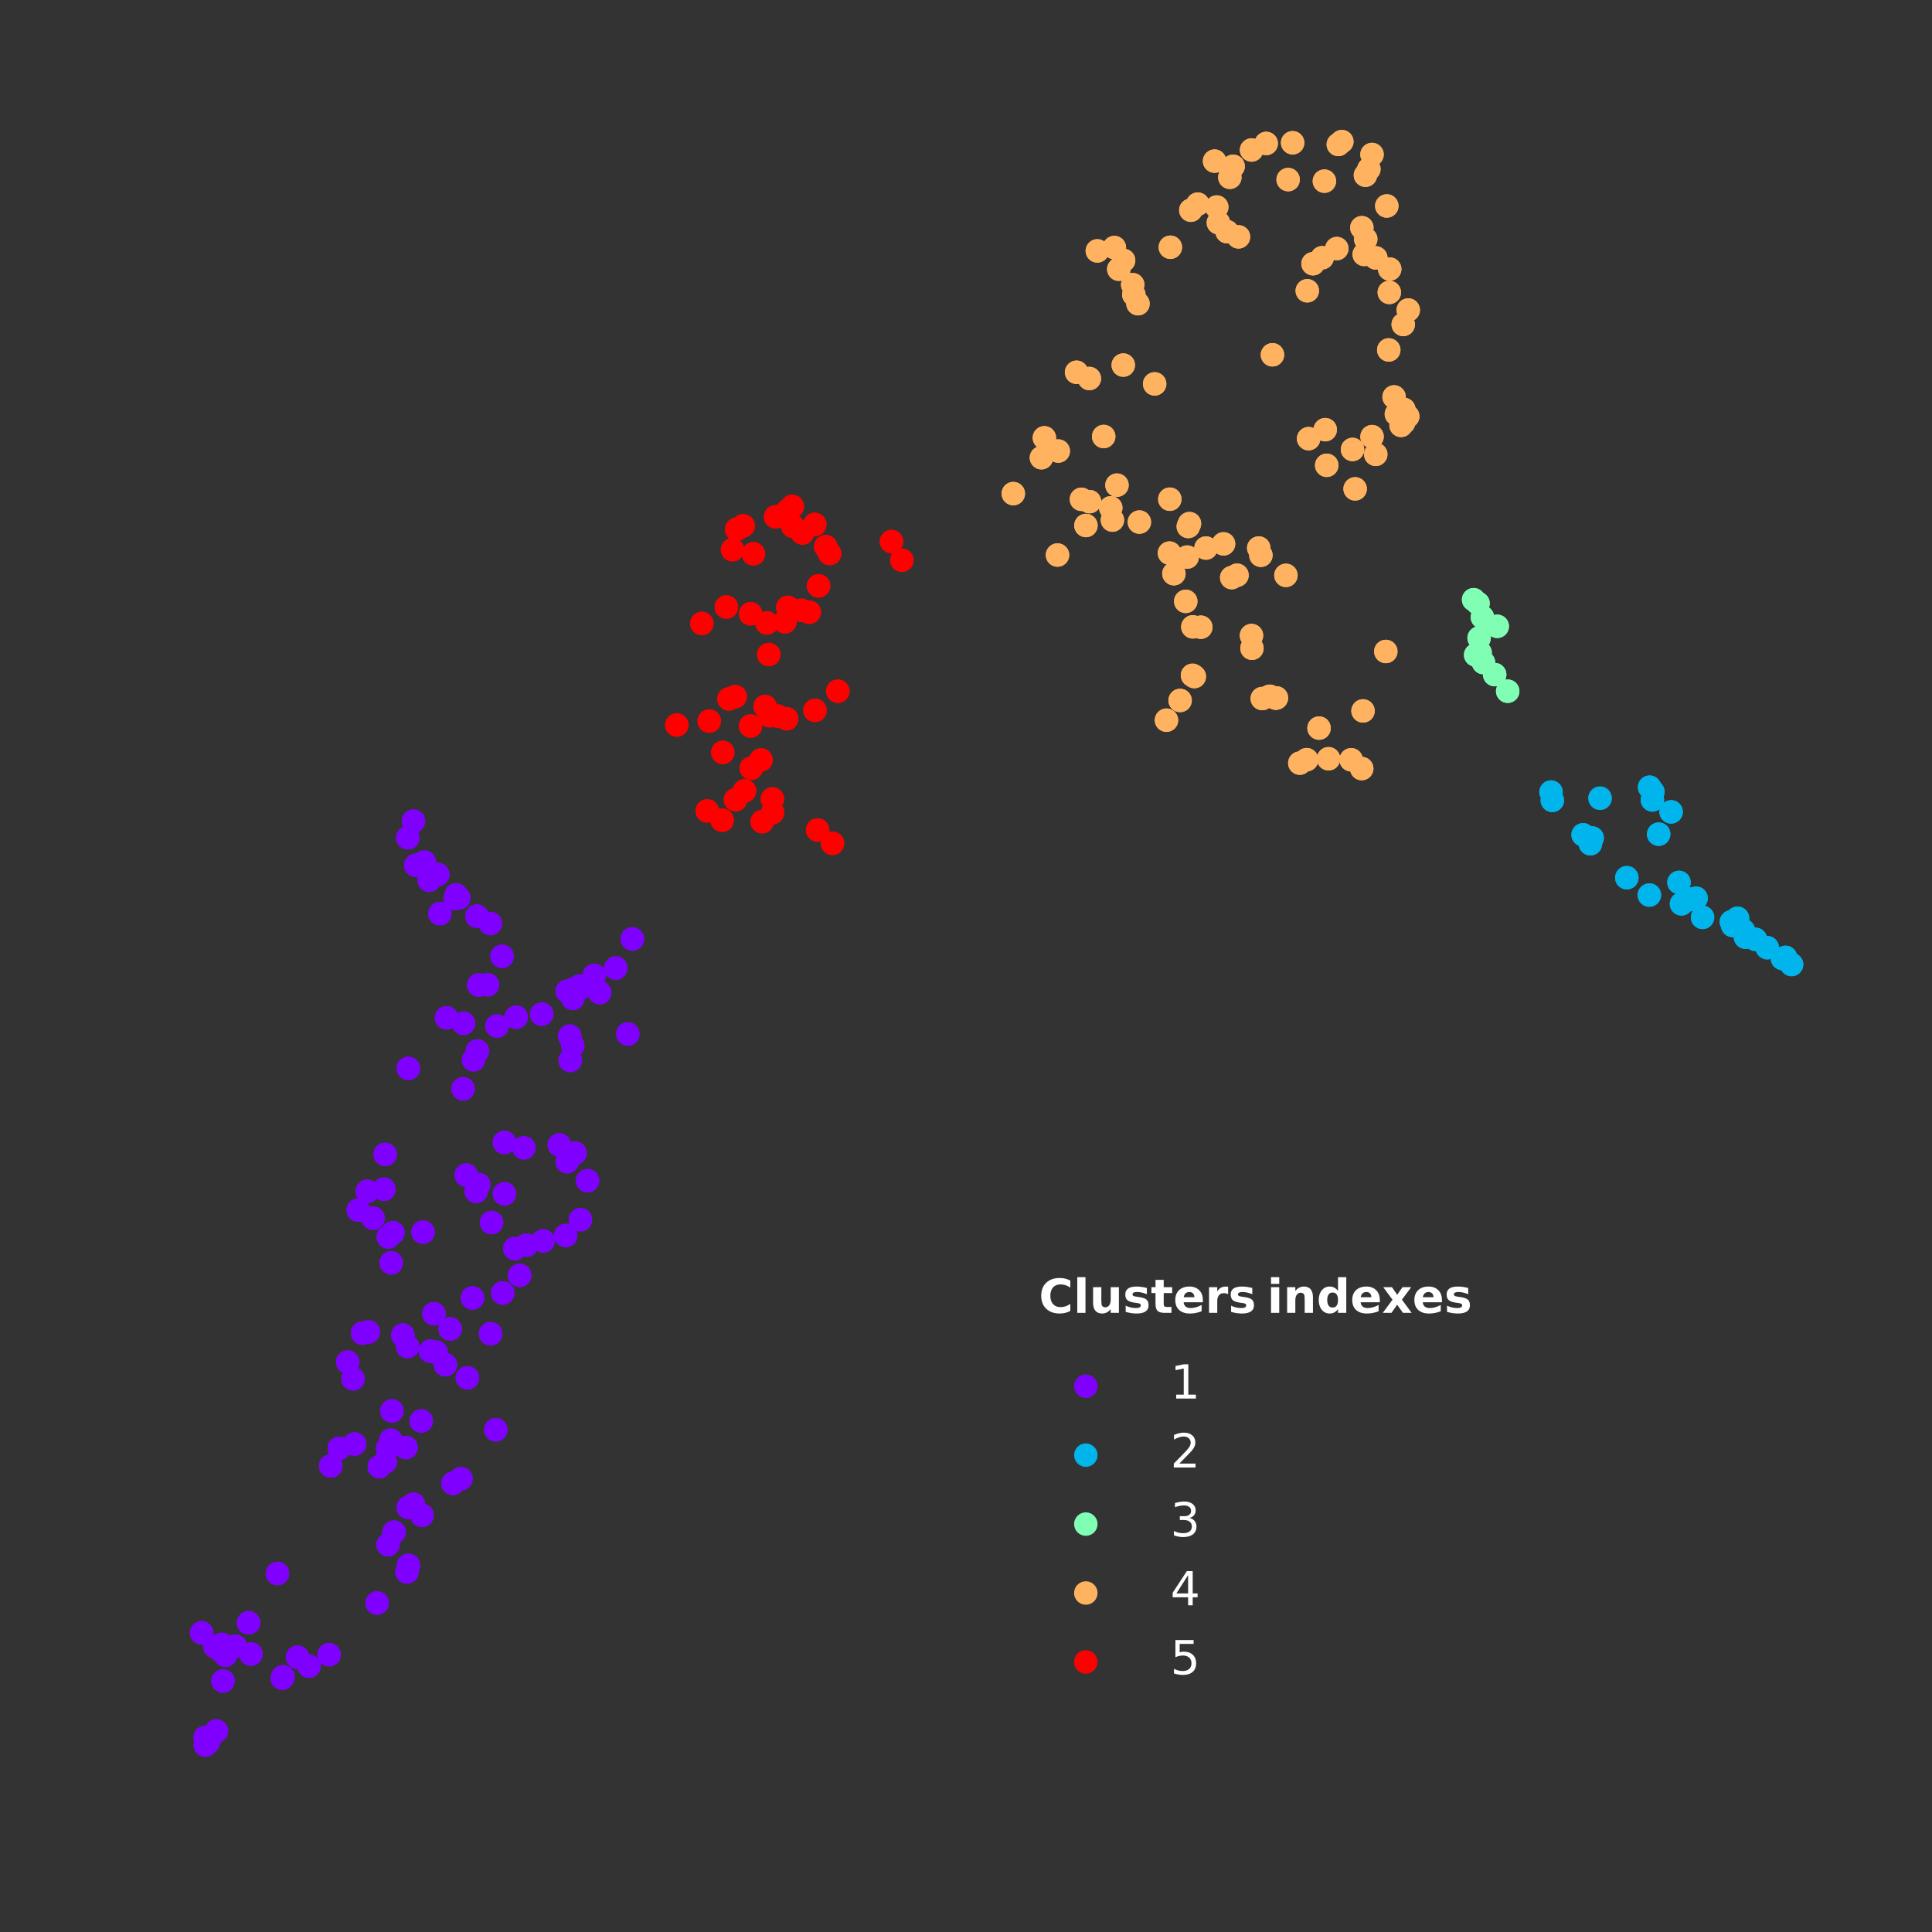 <?xml version="1.0" encoding="utf-8" standalone="no"?>
<!DOCTYPE svg PUBLIC "-//W3C//DTD SVG 1.1//EN"
  "http://www.w3.org/Graphics/SVG/1.1/DTD/svg11.dtd">
<!-- Created with matplotlib (https://matplotlib.org/) -->
<svg height="576pt" version="1.1" viewBox="0 0 576 576" width="576pt" xmlns="http://www.w3.org/2000/svg" xmlns:xlink="http://www.w3.org/1999/xlink">
 <rect x="0" y="0" width="576" height="576" fill="#333333" stroke="none"/>
 <defs>
  <style type="text/css">
*{stroke-linecap:butt;stroke-linejoin:round;}
  </style>
 </defs>
 <g id="figure_1">
  <g id="patch_1">
   <path d="M 0 576 
L 576 576 
L 576 0 
L 0 0 
z
" style="fill:none;"/>
  </g>
  <g id="axes_1">
   <g id="PathCollection_1">
    <defs>
     <path d="M 0 3 
C 0.796 3 1.559 2.684 2.121 2.121 
C 2.684 1.559 3 0.796 3 0 
C 3 -0.796 2.684 -1.559 2.121 -2.121 
C 1.559 -2.684 0.796 -3 0 -3 
C -0.796 -3 -1.559 -2.684 -2.121 -2.121 
C -2.684 -1.559 -3 -0.796 -3 0 
C -3 0.796 -2.684 1.559 -2.121 2.121 
C -1.559 2.684 -0.796 3 0 3 
z
" id="m0dab534617" style="stroke:#8000ff;"/>
    </defs>
    <g clip-path="url(#pb2525d7ae1)">
     <use style="fill:#8000ff;stroke:#8000ff;" x="149.689" xlink:href="#m0dab534617" y="285.12"/>
     <use style="fill:#8000ff;stroke:#8000ff;" x="145.321" xlink:href="#m0dab534617" y="293.607"/>
     <use style="fill:#8000ff;stroke:#8000ff;" x="109.521" xlink:href="#m0dab534617" y="355.158"/>
     <use style="fill:#8000ff;stroke:#8000ff;" x="121.037" xlink:href="#m0dab534617" y="431.555"/>
     <use style="fill:#8000ff;stroke:#8000ff;" x="125.827" xlink:href="#m0dab534617" y="451.771"/>
     <use style="fill:#8000ff;stroke:#8000ff;" x="74.807" xlink:href="#m0dab534617" y="493.138"/>
     <use style="fill:#8000ff;stroke:#8000ff;" x="121.739" xlink:href="#m0dab534617" y="449.438"/>
     <use style="fill:#8000ff;stroke:#8000ff;" x="135.039" xlink:href="#m0dab534617" y="442.272"/>
     <use style="fill:#8000ff;stroke:#8000ff;" x="187.183" xlink:href="#m0dab534617" y="308.278"/>
     <use style="fill:#8000ff;stroke:#8000ff;" x="188.526" xlink:href="#m0dab534617" y="279.932"/>
     <use style="fill:#8000ff;stroke:#8000ff;" x="121.588" xlink:href="#m0dab534617" y="249.768"/>
     <use style="fill:#8000ff;stroke:#8000ff;" x="126.493" xlink:href="#m0dab534617" y="257.041"/>
     <use style="fill:#8000ff;stroke:#8000ff;" x="133.139" xlink:href="#m0dab534617" y="303.443"/>
     <use style="fill:#8000ff;stroke:#8000ff;" x="125.594" xlink:href="#m0dab534617" y="423.657"/>
     <use style="fill:#8000ff;stroke:#8000ff;" x="60.116" xlink:href="#m0dab534617" y="486.797"/>
     <use style="fill:#8000ff;stroke:#8000ff;" x="66.481" xlink:href="#m0dab534617" y="501.176"/>
     <use style="fill:#8000ff;stroke:#8000ff;" x="123.267" xlink:href="#m0dab534617" y="244.814"/>
     <use style="fill:#8000ff;stroke:#8000ff;" x="178.774" xlink:href="#m0dab534617" y="295.949"/>
     <use style="fill:#8000ff;stroke:#8000ff;" x="115.704" xlink:href="#m0dab534617" y="460.529"/>
     <use style="fill:#8000ff;stroke:#8000ff;" x="84.357" xlink:href="#m0dab534617" y="499.917"/>
     <use style="fill:#8000ff;stroke:#8000ff;" x="101.152" xlink:href="#m0dab534617" y="431.8"/>
     <use style="fill:#8000ff;stroke:#8000ff;" x="98.599" xlink:href="#m0dab534617" y="437.057"/>
     <use style="fill:#8000ff;stroke:#8000ff;" x="161.933" xlink:href="#m0dab534617" y="369.975"/>
     <use style="fill:#8000ff;stroke:#8000ff;" x="108.089" xlink:href="#m0dab534617" y="397.455"/>
     <use style="fill:#8000ff;stroke:#8000ff;" x="61.209" xlink:href="#m0dab534617" y="520.282"/>
     <use style="fill:#8000ff;stroke:#8000ff;" x="116.501" xlink:href="#m0dab534617" y="429.398"/>
     <use style="fill:#8000ff;stroke:#8000ff;" x="61.98" xlink:href="#m0dab534617" y="519.582"/>
     <use style="fill:#8000ff;stroke:#8000ff;" x="137.43" xlink:href="#m0dab534617" y="440.852"/>
     <use style="fill:#8000ff;stroke:#8000ff;" x="117.496" xlink:href="#m0dab534617" y="456.794"/>
     <use style="fill:#8000ff;stroke:#8000ff;" x="132.782" xlink:href="#m0dab534617" y="406.878"/>
     <use style="fill:#8000ff;stroke:#8000ff;" x="134.217" xlink:href="#m0dab534617" y="396.209"/>
     <use style="fill:#8000ff;stroke:#8000ff;" x="123.952" xlink:href="#m0dab534617" y="257.983"/>
     <use style="fill:#8000ff;stroke:#8000ff;" x="169.12" xlink:href="#m0dab534617" y="295.529"/>
     <use style="fill:#8000ff;stroke:#8000ff;" x="168.664" xlink:href="#m0dab534617" y="368.345"/>
     <use style="fill:#8000ff;stroke:#8000ff;" x="139.351" xlink:href="#m0dab534617" y="410.794"/>
     <use style="fill:#8000ff;stroke:#8000ff;" x="116.63" xlink:href="#m0dab534617" y="376.504"/>
     <use style="fill:#8000ff;stroke:#8000ff;" x="111.233" xlink:href="#m0dab534617" y="363.188"/>
     <use style="fill:#8000ff;stroke:#8000ff;" x="175.173" xlink:href="#m0dab534617" y="351.999"/>
     <use style="fill:#8000ff;stroke:#8000ff;" x="153.908" xlink:href="#m0dab534617" y="303.281"/>
     <use style="fill:#8000ff;stroke:#8000ff;" x="117.149" xlink:href="#m0dab534617" y="367.526"/>
     <use style="fill:#8000ff;stroke:#8000ff;" x="149.873" xlink:href="#m0dab534617" y="385.49"/>
     <use style="fill:#8000ff;stroke:#8000ff;" x="177.181" xlink:href="#m0dab534617" y="290.824"/>
     <use style="fill:#8000ff;stroke:#8000ff;" x="136.774" xlink:href="#m0dab534617" y="267.684"/>
     <use style="fill:#8000ff;stroke:#8000ff;" x="146.172" xlink:href="#m0dab534617" y="275.313"/>
     <use style="fill:#8000ff;stroke:#8000ff;" x="173.048" xlink:href="#m0dab534617" y="363.641"/>
     <use style="fill:#8000ff;stroke:#8000ff;" x="171.432" xlink:href="#m0dab534617" y="343.793"/>
     <use style="fill:#8000ff;stroke:#8000ff;" x="150.393" xlink:href="#m0dab534617" y="355.927"/>
     <use style="fill:#8000ff;stroke:#8000ff;" x="169.094" xlink:href="#m0dab534617" y="346.348"/>
     <use style="fill:#8000ff;stroke:#8000ff;" x="170.758" xlink:href="#m0dab534617" y="311.787"/>
     <use style="fill:#8000ff;stroke:#8000ff;" x="172.856" xlink:href="#m0dab534617" y="293.945"/>
     <use style="fill:#8000ff;stroke:#8000ff;" x="115.776" xlink:href="#m0dab534617" y="368.779"/>
     <use style="fill:#8000ff;stroke:#8000ff;" x="141.96" xlink:href="#m0dab534617" y="355.183"/>
     <use style="fill:#8000ff;stroke:#8000ff;" x="139" xlink:href="#m0dab534617" y="350.339"/>
     <use style="fill:#8000ff;stroke:#8000ff;" x="183.57" xlink:href="#m0dab534617" y="288.617"/>
     <use style="fill:#8000ff;stroke:#8000ff;" x="171.119" xlink:href="#m0dab534617" y="294.863"/>
     <use style="fill:#8000ff;stroke:#8000ff;" x="140.872" xlink:href="#m0dab534617" y="386.965"/>
     <use style="fill:#8000ff;stroke:#8000ff;" x="142.724" xlink:href="#m0dab534617" y="353.168"/>
     <use style="fill:#8000ff;stroke:#8000ff;" x="153.478" xlink:href="#m0dab534617" y="372.244"/>
     <use style="fill:#8000ff;stroke:#8000ff;" x="114.841" xlink:href="#m0dab534617" y="344.179"/>
     <use style="fill:#8000ff;stroke:#8000ff;" x="114.869" xlink:href="#m0dab534617" y="435.804"/>
     <use style="fill:#8000ff;stroke:#8000ff;" x="146.271" xlink:href="#m0dab534617" y="397.648"/>
     <use style="fill:#8000ff;stroke:#8000ff;" x="109.798" xlink:href="#m0dab534617" y="397.112"/>
     <use style="fill:#8000ff;stroke:#8000ff;" x="74.103" xlink:href="#m0dab534617" y="483.798"/>
     <use style="fill:#8000ff;stroke:#8000ff;" x="66.128" xlink:href="#m0dab534617" y="490.258"/>
     <use style="fill:#8000ff;stroke:#8000ff;" x="121.335" xlink:href="#m0dab534617" y="468.649"/>
     <use style="fill:#8000ff;stroke:#8000ff;" x="121.772" xlink:href="#m0dab534617" y="466.686"/>
     <use style="fill:#8000ff;stroke:#8000ff;" x="88.714" xlink:href="#m0dab534617" y="494.075"/>
     <use style="fill:#8000ff;stroke:#8000ff;" x="84.165" xlink:href="#m0dab534617" y="500.326"/>
     <use style="fill:#8000ff;stroke:#8000ff;" x="82.73" xlink:href="#m0dab534617" y="469.116"/>
     <use style="fill:#8000ff;stroke:#8000ff;" x="112.436" xlink:href="#m0dab534617" y="477.926"/>
     <use style="fill:#8000ff;stroke:#8000ff;" x="128.311" xlink:href="#m0dab534617" y="402.83"/>
     <use style="fill:#8000ff;stroke:#8000ff;" x="130.023" xlink:href="#m0dab534617" y="403.129"/>
     <use style="fill:#8000ff;stroke:#8000ff;" x="169.874" xlink:href="#m0dab534617" y="308.897"/>
     <use style="fill:#8000ff;stroke:#8000ff;" x="156.963" xlink:href="#m0dab534617" y="371.211"/>
     <use style="fill:#8000ff;stroke:#8000ff;" x="98.112" xlink:href="#m0dab534617" y="493.313"/>
     <use style="fill:#8000ff;stroke:#8000ff;" x="173.025" xlink:href="#m0dab534617" y="294.585"/>
     <use style="fill:#8000ff;stroke:#8000ff;" x="170" xlink:href="#m0dab534617" y="316.156"/>
     <use style="fill:#8000ff;stroke:#8000ff;" x="138.072" xlink:href="#m0dab534617" y="324.606"/>
     <use style="fill:#8000ff;stroke:#8000ff;" x="135.983" xlink:href="#m0dab534617" y="266.828"/>
     <use style="fill:#8000ff;stroke:#8000ff;" x="142.201" xlink:href="#m0dab534617" y="273.134"/>
     <use style="fill:#8000ff;stroke:#8000ff;" x="92.138" xlink:href="#m0dab534617" y="496.743"/>
     <use style="fill:#8000ff;stroke:#8000ff;" x="62.473" xlink:href="#m0dab534617" y="518.38"/>
     <use style="fill:#8000ff;stroke:#8000ff;" x="61.19" xlink:href="#m0dab534617" y="518.001"/>
     <use style="fill:#8000ff;stroke:#8000ff;" x="67.219" xlink:href="#m0dab534617" y="493.479"/>
     <use style="fill:#8000ff;stroke:#8000ff;" x="64.057" xlink:href="#m0dab534617" y="490.901"/>
     <use style="fill:#8000ff;stroke:#8000ff;" x="66.078" xlink:href="#m0dab534617" y="492.267"/>
     <use style="fill:#8000ff;stroke:#8000ff;" x="113.098" xlink:href="#m0dab534617" y="437.29"/>
     <use style="fill:#8000ff;stroke:#8000ff;" x="115.587" xlink:href="#m0dab534617" y="431.803"/>
     <use style="fill:#8000ff;stroke:#8000ff;" x="105.266" xlink:href="#m0dab534617" y="411.088"/>
     <use style="fill:#8000ff;stroke:#8000ff;" x="105.719" xlink:href="#m0dab534617" y="430.517"/>
     <use style="fill:#8000ff;stroke:#8000ff;" x="121.743" xlink:href="#m0dab534617" y="318.533"/>
     <use style="fill:#8000ff;stroke:#8000ff;" x="121.513" xlink:href="#m0dab534617" y="401.445"/>
     <use style="fill:#8000ff;stroke:#8000ff;" x="120.098" xlink:href="#m0dab534617" y="398.033"/>
     <use style="fill:#8000ff;stroke:#8000ff;" x="126.118" xlink:href="#m0dab534617" y="367.35"/>
     <use style="fill:#8000ff;stroke:#8000ff;" x="129.374" xlink:href="#m0dab534617" y="391.68"/>
     <use style="fill:#8000ff;stroke:#8000ff;" x="150.388" xlink:href="#m0dab534617" y="340.604"/>
     <use style="fill:#8000ff;stroke:#8000ff;" x="142.321" xlink:href="#m0dab534617" y="313.355"/>
     <use style="fill:#8000ff;stroke:#8000ff;" x="141.193" xlink:href="#m0dab534617" y="315.96"/>
     <use style="fill:#8000ff;stroke:#8000ff;" x="138.193" xlink:href="#m0dab534617" y="305.09"/>
     <use style="fill:#8000ff;stroke:#8000ff;" x="170.782" xlink:href="#m0dab534617" y="297.65"/>
     <use style="fill:#8000ff;stroke:#8000ff;" x="127.97" xlink:href="#m0dab534617" y="262.426"/>
     <use style="fill:#8000ff;stroke:#8000ff;" x="130.533" xlink:href="#m0dab534617" y="260.738"/>
     <use style="fill:#8000ff;stroke:#8000ff;" x="125.372" xlink:href="#m0dab534617" y="258.176"/>
     <use style="fill:#8000ff;stroke:#8000ff;" x="147.82" xlink:href="#m0dab534617" y="426.269"/>
     <use style="fill:#8000ff;stroke:#8000ff;" x="166.761" xlink:href="#m0dab534617" y="341.346"/>
     <use style="fill:#8000ff;stroke:#8000ff;" x="161.496" xlink:href="#m0dab534617" y="302.349"/>
     <use style="fill:#8000ff;stroke:#8000ff;" x="148.177" xlink:href="#m0dab534617" y="305.906"/>
     <use style="fill:#8000ff;stroke:#8000ff;" x="142.736" xlink:href="#m0dab534617" y="293.66"/>
     <use style="fill:#8000ff;stroke:#8000ff;" x="146.55" xlink:href="#m0dab534617" y="364.479"/>
     <use style="fill:#8000ff;stroke:#8000ff;" x="123.273" xlink:href="#m0dab534617" y="448.476"/>
     <use style="fill:#8000ff;stroke:#8000ff;" x="156.19" xlink:href="#m0dab534617" y="342.214"/>
     <use style="fill:#8000ff;stroke:#8000ff;" x="103.653" xlink:href="#m0dab534617" y="406.106"/>
     <use style="fill:#8000ff;stroke:#8000ff;" x="154.931" xlink:href="#m0dab534617" y="380.215"/>
     <use style="fill:#8000ff;stroke:#8000ff;" x="114.471" xlink:href="#m0dab534617" y="354.552"/>
     <use style="fill:#8000ff;stroke:#8000ff;" x="106.817" xlink:href="#m0dab534617" y="360.789"/>
     <use style="fill:#8000ff;stroke:#8000ff;" x="116.828" xlink:href="#m0dab534617" y="420.656"/>
     <use style="fill:#8000ff;stroke:#8000ff;" x="70.12" xlink:href="#m0dab534617" y="490.771"/>
     <use style="fill:#8000ff;stroke:#8000ff;" x="64.53" xlink:href="#m0dab534617" y="516.083"/>
     <use style="fill:#8000ff;stroke:#8000ff;" x="131.154" xlink:href="#m0dab534617" y="272.394"/>
     <use style="fill:#8000ff;stroke:#8000ff;" x="135.713" xlink:href="#m0dab534617" y="267.877"/>
    </g>
   </g>
   <g id="PathCollection_2">
    <defs>
     <path d="M 0 3 
C 0.796 3 1.559 2.684 2.121 2.121 
C 2.684 1.559 3 0.796 3 0 
C 3 -0.796 2.684 -1.559 2.121 -2.121 
C 1.559 -2.684 0.796 -3 0 -3 
C -0.796 -3 -1.559 -2.684 -2.121 -2.121 
C -2.684 -1.559 -3 -0.796 -3 0 
C -3 0.796 -2.684 1.559 -2.121 2.121 
C -1.559 2.684 -0.796 3 0 3 
z
" id="m226f4976da" style="stroke:#00b5eb;"/>
    </defs>
    <g clip-path="url(#pb2525d7ae1)">
     <use style="fill:#00b5eb;stroke:#00b5eb;" x="519.773" xlink:href="#m226f4976da" y="277.418"/>
     <use style="fill:#00b5eb;stroke:#00b5eb;" x="526.876" xlink:href="#m226f4976da" y="282.539"/>
     <use style="fill:#00b5eb;stroke:#00b5eb;" x="507.592" xlink:href="#m226f4976da" y="273.498"/>
     <use style="fill:#00b5eb;stroke:#00b5eb;" x="520.387" xlink:href="#m226f4976da" y="279.403"/>
     <use style="fill:#00b5eb;stroke:#00b5eb;" x="531.426" xlink:href="#m226f4976da" y="285.767"/>
     <use style="fill:#00b5eb;stroke:#00b5eb;" x="492.634" xlink:href="#m226f4976da" y="238.487"/>
     <use style="fill:#00b5eb;stroke:#00b5eb;" x="485.016" xlink:href="#m226f4976da" y="261.68"/>
     <use style="fill:#00b5eb;stroke:#00b5eb;" x="494.51" xlink:href="#m226f4976da" y="248.697"/>
     <use style="fill:#00b5eb;stroke:#00b5eb;" x="491.737" xlink:href="#m226f4976da" y="266.848"/>
     <use style="fill:#00b5eb;stroke:#00b5eb;" x="492.78" xlink:href="#m226f4976da" y="236.077"/>
     <use style="fill:#00b5eb;stroke:#00b5eb;" x="477.028" xlink:href="#m226f4976da" y="237.971"/>
     <use style="fill:#00b5eb;stroke:#00b5eb;" x="532.327" xlink:href="#m226f4976da" y="285.428"/>
     <use style="fill:#00b5eb;stroke:#00b5eb;" x="501.311" xlink:href="#m226f4976da" y="269.473"/>
     <use style="fill:#00b5eb;stroke:#00b5eb;" x="516.193" xlink:href="#m226f4976da" y="274.825"/>
     <use style="fill:#00b5eb;stroke:#00b5eb;" x="474.68" xlink:href="#m226f4976da" y="249.837"/>
     <use style="fill:#00b5eb;stroke:#00b5eb;" x="534.134" xlink:href="#m226f4976da" y="287.559"/>
     <use style="fill:#00b5eb;stroke:#00b5eb;" x="505.659" xlink:href="#m226f4976da" y="267.788"/>
     <use style="fill:#00b5eb;stroke:#00b5eb;" x="500.574" xlink:href="#m226f4976da" y="263.079"/>
     <use style="fill:#00b5eb;stroke:#00b5eb;" x="462.805" xlink:href="#m226f4976da" y="238.624"/>
     <use style="fill:#00b5eb;stroke:#00b5eb;" x="491.808" xlink:href="#m226f4976da" y="234.691"/>
     <use style="fill:#00b5eb;stroke:#00b5eb;" x="503.946" xlink:href="#m226f4976da" y="268.178"/>
     <use style="fill:#00b5eb;stroke:#00b5eb;" x="516.579" xlink:href="#m226f4976da" y="275.919"/>
     <use style="fill:#00b5eb;stroke:#00b5eb;" x="518.018" xlink:href="#m226f4976da" y="273.765"/>
     <use style="fill:#00b5eb;stroke:#00b5eb;" x="523.372" xlink:href="#m226f4976da" y="280.055"/>
     <use style="fill:#00b5eb;stroke:#00b5eb;" x="474.161" xlink:href="#m226f4976da" y="251.56"/>
     <use style="fill:#00b5eb;stroke:#00b5eb;" x="498.218" xlink:href="#m226f4976da" y="242.049"/>
     <use style="fill:#00b5eb;stroke:#00b5eb;" x="504.003" xlink:href="#m226f4976da" y="268.059"/>
     <use style="fill:#00b5eb;stroke:#00b5eb;" x="471.985" xlink:href="#m226f4976da" y="248.886"/>
     <use style="fill:#00b5eb;stroke:#00b5eb;" x="462.42" xlink:href="#m226f4976da" y="236.145"/>
    </g>
   </g>
   <g id="PathCollection_3">
    <defs>
     <path d="M 0 3 
C 0.796 3 1.559 2.684 2.121 2.121 
C 2.684 1.559 3 0.796 3 0 
C 3 -0.796 2.684 -1.559 2.121 -2.121 
C 1.559 -2.684 0.796 -3 0 -3 
C -0.796 -3 -1.559 -2.684 -2.121 -2.121 
C -2.684 -1.559 -3 -0.796 -3 0 
C -3 0.796 -2.684 1.559 -2.121 2.121 
C -1.559 2.684 -0.796 3 0 3 
z
" id="m0549a5bd2f" style="stroke:#80ffb4;"/>
    </defs>
    <g clip-path="url(#pb2525d7ae1)">
     <use style="fill:#80ffb4;stroke:#80ffb4;" x="442.281" xlink:href="#m0549a5bd2f" y="197.542"/>
     <use style="fill:#80ffb4;stroke:#80ffb4;" x="440.655" xlink:href="#m0549a5bd2f" y="179.901"/>
     <use style="fill:#80ffb4;stroke:#80ffb4;" x="445.621" xlink:href="#m0549a5bd2f" y="201.122"/>
     <use style="fill:#80ffb4;stroke:#80ffb4;" x="439.949" xlink:href="#m0549a5bd2f" y="195.267"/>
     <use style="fill:#80ffb4;stroke:#80ffb4;" x="440.978" xlink:href="#m0549a5bd2f" y="190.207"/>
     <use style="fill:#80ffb4;stroke:#80ffb4;" x="449.501" xlink:href="#m0549a5bd2f" y="206.074"/>
     <use style="fill:#80ffb4;stroke:#80ffb4;" x="439.341" xlink:href="#m0549a5bd2f" y="178.794"/>
     <use style="fill:#80ffb4;stroke:#80ffb4;" x="441.275" xlink:href="#m0549a5bd2f" y="194.612"/>
     <use style="fill:#80ffb4;stroke:#80ffb4;" x="446.384" xlink:href="#m0549a5bd2f" y="186.727"/>
     <use style="fill:#80ffb4;stroke:#80ffb4;" x="441.96" xlink:href="#m0549a5bd2f" y="184.009"/>
    </g>
   </g>
   <g id="PathCollection_4">
    <defs>
     <path d="M 0 3 
C 0.796 3 1.559 2.684 2.121 2.121 
C 2.684 1.559 3 0.796 3 0 
C 3 -0.796 2.684 -1.559 2.121 -2.121 
C 1.559 -2.684 0.796 -3 0 -3 
C -0.796 -3 -1.559 -2.684 -2.121 -2.121 
C -2.684 -1.559 -3 -0.796 -3 0 
C -3 0.796 -2.684 1.559 -2.121 2.121 
C -1.559 2.684 -0.796 3 0 3 
z
" id="mf07d92e592" style="stroke:#ffb360;"/>
    </defs>
    <g clip-path="url(#pb2525d7ae1)">
     <use style="fill:#ffb360;stroke:#ffb360;" x="333.01" xlink:href="#mf07d92e592" y="144.643"/>
     <use style="fill:#ffb360;stroke:#ffb360;" x="383.381" xlink:href="#mf07d92e592" y="171.536"/>
     <use style="fill:#ffb360;stroke:#ffb360;" x="332.232" xlink:href="#mf07d92e592" y="73.81"/>
     <use style="fill:#ffb360;stroke:#ffb360;" x="391.461" xlink:href="#mf07d92e592" y="78.626"/>
     <use style="fill:#ffb360;stroke:#ffb360;" x="403.236" xlink:href="#mf07d92e592" y="133.999"/>
     <use style="fill:#ffb360;stroke:#ffb360;" x="409.047" xlink:href="#mf07d92e592" y="46.062"/>
     <use style="fill:#ffb360;stroke:#ffb360;" x="356.066" xlink:href="#mf07d92e592" y="201.702"/>
     <use style="fill:#ffb360;stroke:#ffb360;" x="418.46" xlink:href="#mf07d92e592" y="126.013"/>
     <use style="fill:#ffb360;stroke:#ffb360;" x="385.378" xlink:href="#mf07d92e592" y="42.566"/>
     <use style="fill:#ffb360;stroke:#ffb360;" x="416.312" xlink:href="#mf07d92e592" y="123.455"/>
     <use style="fill:#ffb360;stroke:#ffb360;" x="373.138" xlink:href="#mf07d92e592" y="44.715"/>
     <use style="fill:#ffb360;stroke:#ffb360;" x="419.851" xlink:href="#mf07d92e592" y="92.424"/>
     <use style="fill:#ffb360;stroke:#ffb360;" x="413.457" xlink:href="#mf07d92e592" y="61.403"/>
     <use style="fill:#ffb360;stroke:#ffb360;" x="334.888" xlink:href="#mf07d92e592" y="108.843"/>
     <use style="fill:#ffb360;stroke:#ffb360;" x="331.651" xlink:href="#mf07d92e592" y="155.055"/>
     <use style="fill:#ffb360;stroke:#ffb360;" x="390.139" xlink:href="#mf07d92e592" y="130.78"/>
     <use style="fill:#ffb360;stroke:#ffb360;" x="329.053" xlink:href="#mf07d92e592" y="130.136"/>
     <use style="fill:#ffb360;stroke:#ffb360;" x="414.04" xlink:href="#mf07d92e592" y="104.326"/>
     <use style="fill:#ffb360;stroke:#ffb360;" x="333.55" xlink:href="#mf07d92e592" y="80.257"/>
     <use style="fill:#ffb360;stroke:#ffb360;" x="379.366" xlink:href="#mf07d92e592" y="105.778"/>
     <use style="fill:#ffb360;stroke:#ffb360;" x="414.204" xlink:href="#mf07d92e592" y="87.18"/>
     <use style="fill:#ffb360;stroke:#ffb360;" x="409.055" xlink:href="#mf07d92e592" y="130.176"/>
     <use style="fill:#ffb360;stroke:#ffb360;" x="394.19" xlink:href="#mf07d92e592" y="76.845"/>
     <use style="fill:#ffb360;stroke:#ffb360;" x="414.323" xlink:href="#mf07d92e592" y="80.219"/>
     <use style="fill:#ffb360;stroke:#ffb360;" x="366.659" xlink:href="#mf07d92e592" y="52.856"/>
     <use style="fill:#ffb360;stroke:#ffb360;" x="410.161" xlink:href="#mf07d92e592" y="135.461"/>
     <use style="fill:#ffb360;stroke:#ffb360;" x="406.366" xlink:href="#mf07d92e592" y="211.951"/>
     <use style="fill:#ffb360;stroke:#ffb360;" x="362.112" xlink:href="#mf07d92e592" y="48.036"/>
     <use style="fill:#ffb360;stroke:#ffb360;" x="365.844" xlink:href="#mf07d92e592" y="69.075"/>
     <use style="fill:#ffb360;stroke:#ffb360;" x="394.849" xlink:href="#mf07d92e592" y="54.007"/>
     <use style="fill:#ffb360;stroke:#ffb360;" x="384.039" xlink:href="#mf07d92e592" y="53.543"/>
     <use style="fill:#ffb360;stroke:#ffb360;" x="315.505" xlink:href="#mf07d92e592" y="134.475"/>
     <use style="fill:#ffb360;stroke:#ffb360;" x="334.991" xlink:href="#mf07d92e592" y="77.643"/>
     <use style="fill:#ffb360;stroke:#ffb360;" x="324.817" xlink:href="#mf07d92e592" y="149.554"/>
     <use style="fill:#ffb360;stroke:#ffb360;" x="405.978" xlink:href="#mf07d92e592" y="229.139"/>
     <use style="fill:#ffb360;stroke:#ffb360;" x="375.917" xlink:href="#mf07d92e592" y="165.545"/>
     <use style="fill:#ffb360;stroke:#ffb360;" x="396.083" xlink:href="#mf07d92e592" y="226.21"/>
     <use style="fill:#ffb360;stroke:#ffb360;" x="354.275" xlink:href="#mf07d92e592" y="156.96"/>
     <use style="fill:#ffb360;stroke:#ffb360;" x="377.505" xlink:href="#mf07d92e592" y="42.769"/>
     <use style="fill:#ffb360;stroke:#ffb360;" x="389.552" xlink:href="#mf07d92e592" y="226.49"/>
     <use style="fill:#ffb360;stroke:#ffb360;" x="347.771" xlink:href="#mf07d92e592" y="214.712"/>
     <use style="fill:#ffb360;stroke:#ffb360;" x="327.156" xlink:href="#mf07d92e592" y="74.803"/>
     <use style="fill:#ffb360;stroke:#ffb360;" x="419.703" xlink:href="#mf07d92e592" y="124.122"/>
     <use style="fill:#ffb360;stroke:#ffb360;" x="310.489" xlink:href="#mf07d92e592" y="136.465"/>
     <use style="fill:#ffb360;stroke:#ffb360;" x="402.833" xlink:href="#mf07d92e592" y="226.519"/>
     <use style="fill:#ffb360;stroke:#ffb360;" x="367.224" xlink:href="#mf07d92e592" y="172.21"/>
     <use style="fill:#ffb360;stroke:#ffb360;" x="410.182" xlink:href="#mf07d92e592" y="76.887"/>
     <use style="fill:#ffb360;stroke:#ffb360;" x="339.275" xlink:href="#mf07d92e592" y="90.548"/>
     <use style="fill:#ffb360;stroke:#ffb360;" x="337.698" xlink:href="#mf07d92e592" y="84.874"/>
     <use style="fill:#ffb360;stroke:#ffb360;" x="395.543" xlink:href="#mf07d92e592" y="138.726"/>
     <use style="fill:#ffb360;stroke:#ffb360;" x="359.55" xlink:href="#mf07d92e592" y="163.393"/>
     <use style="fill:#ffb360;stroke:#ffb360;" x="398.554" xlink:href="#mf07d92e592" y="74.109"/>
     <use style="fill:#ffb360;stroke:#ffb360;" x="387.518" xlink:href="#mf07d92e592" y="227.513"/>
     <use style="fill:#ffb360;stroke:#ffb360;" x="393.255" xlink:href="#mf07d92e592" y="217.071"/>
     <use style="fill:#ffb360;stroke:#ffb360;" x="355.525" xlink:href="#mf07d92e592" y="201.336"/>
     <use style="fill:#ffb360;stroke:#ffb360;" x="373.111" xlink:href="#mf07d92e592" y="189.479"/>
     <use style="fill:#ffb360;stroke:#ffb360;" x="380.353" xlink:href="#mf07d92e592" y="208.151"/>
     <use style="fill:#ffb360;stroke:#ffb360;" x="376.33" xlink:href="#mf07d92e592" y="208.26"/>
     <use style="fill:#ffb360;stroke:#ffb360;" x="378.549" xlink:href="#mf07d92e592" y="207.581"/>
     <use style="fill:#ffb360;stroke:#ffb360;" x="323.756" xlink:href="#mf07d92e592" y="156.669"/>
     <use style="fill:#ffb360;stroke:#ffb360;" x="413.162" xlink:href="#mf07d92e592" y="194.227"/>
     <use style="fill:#ffb360;stroke:#ffb360;" x="364.781" xlink:href="#mf07d92e592" y="162.145"/>
     <use style="fill:#ffb360;stroke:#ffb360;" x="331.156" xlink:href="#mf07d92e592" y="151.406"/>
     <use style="fill:#ffb360;stroke:#ffb360;" x="302.103" xlink:href="#mf07d92e592" y="147.165"/>
     <use style="fill:#ffb360;stroke:#ffb360;" x="407.178" xlink:href="#mf07d92e592" y="71.29"/>
     <use style="fill:#ffb360;stroke:#ffb360;" x="348.765" xlink:href="#mf07d92e592" y="148.829"/>
     <use style="fill:#ffb360;stroke:#ffb360;" x="354.623" xlink:href="#mf07d92e592" y="156.112"/>
     <use style="fill:#ffb360;stroke:#ffb360;" x="353.515" xlink:href="#mf07d92e592" y="179.285"/>
     <use style="fill:#ffb360;stroke:#ffb360;" x="353.936" xlink:href="#mf07d92e592" y="166.088"/>
     <use style="fill:#ffb360;stroke:#ffb360;" x="322.416" xlink:href="#mf07d92e592" y="148.862"/>
     <use style="fill:#ffb360;stroke:#ffb360;" x="368.797" xlink:href="#mf07d92e592" y="171.5"/>
     <use style="fill:#ffb360;stroke:#ffb360;" x="355.634" xlink:href="#mf07d92e592" y="186.886"/>
     <use style="fill:#ffb360;stroke:#ffb360;" x="373.256" xlink:href="#mf07d92e592" y="193.265"/>
     <use style="fill:#ffb360;stroke:#ffb360;" x="351.831" xlink:href="#mf07d92e592" y="208.831"/>
     <use style="fill:#ffb360;stroke:#ffb360;" x="380.553" xlink:href="#mf07d92e592" y="208.069"/>
     <use style="fill:#ffb360;stroke:#ffb360;" x="418.535" xlink:href="#mf07d92e592" y="122.062"/>
     <use style="fill:#ffb360;stroke:#ffb360;" x="395.101" xlink:href="#mf07d92e592" y="128.1"/>
     <use style="fill:#ffb360;stroke:#ffb360;" x="404.013" xlink:href="#mf07d92e592" y="145.748"/>
     <use style="fill:#ffb360;stroke:#ffb360;" x="344.246" xlink:href="#mf07d92e592" y="114.452"/>
     <use style="fill:#ffb360;stroke:#ffb360;" x="357.099" xlink:href="#mf07d92e592" y="60.858"/>
     <use style="fill:#ffb360;stroke:#ffb360;" x="415.628" xlink:href="#mf07d92e592" y="118.34"/>
     <use style="fill:#ffb360;stroke:#ffb360;" x="355.029" xlink:href="#mf07d92e592" y="62.67"/>
     <use style="fill:#ffb360;stroke:#ffb360;" x="320.962" xlink:href="#mf07d92e592" y="110.987"/>
     <use style="fill:#ffb360;stroke:#ffb360;" x="362.758" xlink:href="#mf07d92e592" y="61.727"/>
     <use style="fill:#ffb360;stroke:#ffb360;" x="406.715" xlink:href="#mf07d92e592" y="75.851"/>
     <use style="fill:#ffb360;stroke:#ffb360;" x="389.747" xlink:href="#mf07d92e592" y="86.688"/>
     <use style="fill:#ffb360;stroke:#ffb360;" x="406.018" xlink:href="#mf07d92e592" y="67.888"/>
     <use style="fill:#ffb360;stroke:#ffb360;" x="417.709" xlink:href="#mf07d92e592" y="126.826"/>
     <use style="fill:#ffb360;stroke:#ffb360;" x="367.64" xlink:href="#mf07d92e592" y="49.578"/>
     <use style="fill:#ffb360;stroke:#ffb360;" x="358.009" xlink:href="#mf07d92e592" y="186.993"/>
     <use style="fill:#ffb360;stroke:#ffb360;" x="349.984" xlink:href="#mf07d92e592" y="171.04"/>
     <use style="fill:#ffb360;stroke:#ffb360;" x="369.235" xlink:href="#mf07d92e592" y="70.613"/>
     <use style="fill:#ffb360;stroke:#ffb360;" x="363.243" xlink:href="#mf07d92e592" y="66.388"/>
     <use style="fill:#ffb360;stroke:#ffb360;" x="375.281" xlink:href="#mf07d92e592" y="163.384"/>
     <use style="fill:#ffb360;stroke:#ffb360;" x="407.093" xlink:href="#mf07d92e592" y="52.238"/>
     <use style="fill:#ffb360;stroke:#ffb360;" x="408.108" xlink:href="#mf07d92e592" y="50.406"/>
     <use style="fill:#ffb360;stroke:#ffb360;" x="399.003" xlink:href="#mf07d92e592" y="43.068"/>
     <use style="fill:#ffb360;stroke:#ffb360;" x="400.044" xlink:href="#mf07d92e592" y="42.218"/>
     <use style="fill:#ffb360;stroke:#ffb360;" x="311.369" xlink:href="#mf07d92e592" y="130.533"/>
     <use style="fill:#ffb360;stroke:#ffb360;" x="338.036" xlink:href="#mf07d92e592" y="87.834"/>
     <use style="fill:#ffb360;stroke:#ffb360;" x="418.354" xlink:href="#mf07d92e592" y="96.738"/>
     <use style="fill:#ffb360;stroke:#ffb360;" x="324.774" xlink:href="#mf07d92e592" y="112.848"/>
     <use style="fill:#ffb360;stroke:#ffb360;" x="348.922" xlink:href="#mf07d92e592" y="73.713"/>
     <use style="fill:#ffb360;stroke:#ffb360;" x="348.665" xlink:href="#mf07d92e592" y="164.898"/>
     <use style="fill:#ffb360;stroke:#ffb360;" x="339.688" xlink:href="#mf07d92e592" y="155.65"/>
     <use style="fill:#ffb360;stroke:#ffb360;" x="315.282" xlink:href="#mf07d92e592" y="165.474"/>
    </g>
   </g>
   <g id="PathCollection_5">
    <defs>
     <path d="M 0 3 
C 0.796 3 1.559 2.684 2.121 2.121 
C 2.684 1.559 3 0.796 3 0 
C 3 -0.796 2.684 -1.559 2.121 -2.121 
C 1.559 -2.684 0.796 -3 0 -3 
C -0.796 -3 -1.559 -2.684 -2.121 -2.121 
C -2.684 -1.559 -3 -0.796 -3 0 
C -3 0.796 -2.684 1.559 -2.121 2.121 
C -1.559 2.684 -0.796 3 0 3 
z
" id="m704161e9cf" style="stroke:#ff0000;"/>
    </defs>
    <g clip-path="url(#pb2525d7ae1)">
     <use style="fill:#ff0000;stroke:#ff0000;" x="234.893" xlink:href="#m704161e9cf" y="181.072"/>
     <use style="fill:#ff0000;stroke:#ff0000;" x="226.878" xlink:href="#m704161e9cf" y="226.566"/>
     <use style="fill:#ff0000;stroke:#ff0000;" x="201.78" xlink:href="#m704161e9cf" y="216.16"/>
     <use style="fill:#ff0000;stroke:#ff0000;" x="218.399" xlink:href="#m704161e9cf" y="163.889"/>
     <use style="fill:#ff0000;stroke:#ff0000;" x="238.86" xlink:href="#m704161e9cf" y="181.95"/>
     <use style="fill:#ff0000;stroke:#ff0000;" x="216.554" xlink:href="#m704161e9cf" y="180.973"/>
     <use style="fill:#ff0000;stroke:#ff0000;" x="224.629" xlink:href="#m704161e9cf" y="165.11"/>
     <use style="fill:#ff0000;stroke:#ff0000;" x="221.978" xlink:href="#m704161e9cf" y="235.775"/>
     <use style="fill:#ff0000;stroke:#ff0000;" x="234.003" xlink:href="#m704161e9cf" y="185.37"/>
     <use style="fill:#ff0000;stroke:#ff0000;" x="249.796" xlink:href="#m704161e9cf" y="206.067"/>
     <use style="fill:#ff0000;stroke:#ff0000;" x="234.844" xlink:href="#m704161e9cf" y="152.263"/>
     <use style="fill:#ff0000;stroke:#ff0000;" x="247.351" xlink:href="#m704161e9cf" y="165.005"/>
     <use style="fill:#ff0000;stroke:#ff0000;" x="244.043" xlink:href="#m704161e9cf" y="174.66"/>
     <use style="fill:#ff0000;stroke:#ff0000;" x="209.241" xlink:href="#m704161e9cf" y="185.878"/>
     <use style="fill:#ff0000;stroke:#ff0000;" x="223.786" xlink:href="#m704161e9cf" y="182.993"/>
     <use style="fill:#ff0000;stroke:#ff0000;" x="241.28" xlink:href="#m704161e9cf" y="182.531"/>
     <use style="fill:#ff0000;stroke:#ff0000;" x="242.979" xlink:href="#m704161e9cf" y="211.78"/>
     <use style="fill:#ff0000;stroke:#ff0000;" x="246.187" xlink:href="#m704161e9cf" y="162.974"/>
     <use style="fill:#ff0000;stroke:#ff0000;" x="217.348" xlink:href="#m704161e9cf" y="208.376"/>
     <use style="fill:#ff0000;stroke:#ff0000;" x="265.781" xlink:href="#m704161e9cf" y="161.449"/>
     <use style="fill:#ff0000;stroke:#ff0000;" x="248.197" xlink:href="#m704161e9cf" y="251.434"/>
     <use style="fill:#ff0000;stroke:#ff0000;" x="230.285" xlink:href="#m704161e9cf" y="238.191"/>
     <use style="fill:#ff0000;stroke:#ff0000;" x="229.192" xlink:href="#m704161e9cf" y="195.137"/>
     <use style="fill:#ff0000;stroke:#ff0000;" x="210.874" xlink:href="#m704161e9cf" y="241.764"/>
     <use style="fill:#ff0000;stroke:#ff0000;" x="219.191" xlink:href="#m704161e9cf" y="207.687"/>
     <use style="fill:#ff0000;stroke:#ff0000;" x="219.618" xlink:href="#m704161e9cf" y="157.803"/>
     <use style="fill:#ff0000;stroke:#ff0000;" x="234.538" xlink:href="#m704161e9cf" y="214.29"/>
     <use style="fill:#ff0000;stroke:#ff0000;" x="268.882" xlink:href="#m704161e9cf" y="167.025"/>
     <use style="fill:#ff0000;stroke:#ff0000;" x="228.66" xlink:href="#m704161e9cf" y="185.715"/>
     <use style="fill:#ff0000;stroke:#ff0000;" x="223.979" xlink:href="#m704161e9cf" y="229.02"/>
     <use style="fill:#ff0000;stroke:#ff0000;" x="223.771" xlink:href="#m704161e9cf" y="216.442"/>
     <use style="fill:#ff0000;stroke:#ff0000;" x="228.1" xlink:href="#m704161e9cf" y="210.627"/>
     <use style="fill:#ff0000;stroke:#ff0000;" x="219.268" xlink:href="#m704161e9cf" y="238.422"/>
     <use style="fill:#ff0000;stroke:#ff0000;" x="231.793" xlink:href="#m704161e9cf" y="213.467"/>
     <use style="fill:#ff0000;stroke:#ff0000;" x="243.767" xlink:href="#m704161e9cf" y="247.456"/>
     <use style="fill:#ff0000;stroke:#ff0000;" x="227.225" xlink:href="#m704161e9cf" y="244.978"/>
     <use style="fill:#ff0000;stroke:#ff0000;" x="230.324" xlink:href="#m704161e9cf" y="242.281"/>
     <use style="fill:#ff0000;stroke:#ff0000;" x="215.3" xlink:href="#m704161e9cf" y="244.53"/>
     <use style="fill:#ff0000;stroke:#ff0000;" x="211.461" xlink:href="#m704161e9cf" y="214.983"/>
     <use style="fill:#ff0000;stroke:#ff0000;" x="215.487" xlink:href="#m704161e9cf" y="224.318"/>
     <use style="fill:#ff0000;stroke:#ff0000;" x="229.529" xlink:href="#m704161e9cf" y="213.394"/>
     <use style="fill:#ff0000;stroke:#ff0000;" x="221.563" xlink:href="#m704161e9cf" y="156.758"/>
     <use style="fill:#ff0000;stroke:#ff0000;" x="231.254" xlink:href="#m704161e9cf" y="154.079"/>
     <use style="fill:#ff0000;stroke:#ff0000;" x="236.202" xlink:href="#m704161e9cf" y="150.973"/>
     <use style="fill:#ff0000;stroke:#ff0000;" x="239.23" xlink:href="#m704161e9cf" y="158.91"/>
     <use style="fill:#ff0000;stroke:#ff0000;" x="242.907" xlink:href="#m704161e9cf" y="156.35"/>
     <use style="fill:#ff0000;stroke:#ff0000;" x="236.376" xlink:href="#m704161e9cf" y="156.909"/>
    </g>
   </g>
   <g id="PathCollection_6">
    <defs>
     <path d="M 0 3 
C 0.796 3 1.559 2.684 2.121 2.121 
C 2.684 1.559 3 0.796 3 0 
C 3 -0.796 2.684 -1.559 2.121 -2.121 
C 1.559 -2.684 0.796 -3 0 -3 
C -0.796 -3 -1.559 -2.684 -2.121 -2.121 
C -2.684 -1.559 -3 -0.796 -3 0 
C -3 0.796 -2.684 1.559 -2.121 2.121 
C -1.559 2.684 -0.796 3 0 3 
z
" id="C0_0_d70edb2763"/>
    </defs>
    <g clip-path="url(#pb2525d7ae1)">
     <use style="fill:#8000ff;stroke:#8000ff;" x="149.689" xlink:href="#C0_0_d70edb2763" y="285.12"/>
    </g>
    <g clip-path="url(#pb2525d7ae1)">
     <use style="fill:#00b5eb;stroke:#00b5eb;" x="519.773" xlink:href="#C0_0_d70edb2763" y="277.418"/>
    </g>
    <g clip-path="url(#pb2525d7ae1)">
     <use style="fill:#00b5eb;stroke:#00b5eb;" x="526.876" xlink:href="#C0_0_d70edb2763" y="282.539"/>
    </g>
    <g clip-path="url(#pb2525d7ae1)">
     <use style="fill:#00b5eb;stroke:#00b5eb;" x="507.592" xlink:href="#C0_0_d70edb2763" y="273.498"/>
    </g>
    <g clip-path="url(#pb2525d7ae1)">
     <use style="fill:#00b5eb;stroke:#00b5eb;" x="520.387" xlink:href="#C0_0_d70edb2763" y="279.403"/>
    </g>
    <g clip-path="url(#pb2525d7ae1)">
     <use style="fill:#00b5eb;stroke:#00b5eb;" x="531.426" xlink:href="#C0_0_d70edb2763" y="285.767"/>
    </g>
    <g clip-path="url(#pb2525d7ae1)">
     <use style="fill:#80ffb4;stroke:#80ffb4;" x="442.281" xlink:href="#C0_0_d70edb2763" y="197.542"/>
    </g>
    <g clip-path="url(#pb2525d7ae1)">
     <use style="fill:#00b5eb;stroke:#00b5eb;" x="492.634" xlink:href="#C0_0_d70edb2763" y="238.487"/>
    </g>
    <g clip-path="url(#pb2525d7ae1)">
     <use style="fill:#ffb360;stroke:#ffb360;" x="333.01" xlink:href="#C0_0_d70edb2763" y="144.643"/>
    </g>
    <g clip-path="url(#pb2525d7ae1)">
     <use style="fill:#00b5eb;stroke:#00b5eb;" x="485.016" xlink:href="#C0_0_d70edb2763" y="261.68"/>
    </g>
    <g clip-path="url(#pb2525d7ae1)">
     <use style="fill:#ffb360;stroke:#ffb360;" x="383.381" xlink:href="#C0_0_d70edb2763" y="171.536"/>
    </g>
    <g clip-path="url(#pb2525d7ae1)">
     <use style="fill:#00b5eb;stroke:#00b5eb;" x="494.51" xlink:href="#C0_0_d70edb2763" y="248.697"/>
    </g>
    <g clip-path="url(#pb2525d7ae1)">
     <use style="fill:#00b5eb;stroke:#00b5eb;" x="491.737" xlink:href="#C0_0_d70edb2763" y="266.848"/>
    </g>
    <g clip-path="url(#pb2525d7ae1)">
     <use style="fill:#ffb360;stroke:#ffb360;" x="332.232" xlink:href="#C0_0_d70edb2763" y="73.81"/>
    </g>
    <g clip-path="url(#pb2525d7ae1)">
     <use style="fill:#00b5eb;stroke:#00b5eb;" x="492.78" xlink:href="#C0_0_d70edb2763" y="236.077"/>
    </g>
    <g clip-path="url(#pb2525d7ae1)">
     <use style="fill:#80ffb4;stroke:#80ffb4;" x="440.655" xlink:href="#C0_0_d70edb2763" y="179.901"/>
    </g>
    <g clip-path="url(#pb2525d7ae1)">
     <use style="fill:#ffb360;stroke:#ffb360;" x="391.461" xlink:href="#C0_0_d70edb2763" y="78.626"/>
    </g>
    <g clip-path="url(#pb2525d7ae1)">
     <use style="fill:#ffb360;stroke:#ffb360;" x="403.236" xlink:href="#C0_0_d70edb2763" y="133.999"/>
    </g>
    <g clip-path="url(#pb2525d7ae1)">
     <use style="fill:#ffb360;stroke:#ffb360;" x="409.047" xlink:href="#C0_0_d70edb2763" y="46.062"/>
    </g>
    <g clip-path="url(#pb2525d7ae1)">
     <use style="fill:#ffb360;stroke:#ffb360;" x="356.066" xlink:href="#C0_0_d70edb2763" y="201.702"/>
    </g>
    <g clip-path="url(#pb2525d7ae1)">
     <use style="fill:#ffb360;stroke:#ffb360;" x="418.46" xlink:href="#C0_0_d70edb2763" y="126.013"/>
    </g>
    <g clip-path="url(#pb2525d7ae1)">
     <use style="fill:#ffb360;stroke:#ffb360;" x="385.378" xlink:href="#C0_0_d70edb2763" y="42.566"/>
    </g>
    <g clip-path="url(#pb2525d7ae1)">
     <use style="fill:#ffb360;stroke:#ffb360;" x="416.312" xlink:href="#C0_0_d70edb2763" y="123.455"/>
    </g>
    <g clip-path="url(#pb2525d7ae1)">
     <use style="fill:#ffb360;stroke:#ffb360;" x="373.138" xlink:href="#C0_0_d70edb2763" y="44.715"/>
    </g>
    <g clip-path="url(#pb2525d7ae1)">
     <use style="fill:#00b5eb;stroke:#00b5eb;" x="477.028" xlink:href="#C0_0_d70edb2763" y="237.971"/>
    </g>
    <g clip-path="url(#pb2525d7ae1)">
     <use style="fill:#ffb360;stroke:#ffb360;" x="419.851" xlink:href="#C0_0_d70edb2763" y="92.424"/>
    </g>
    <g clip-path="url(#pb2525d7ae1)">
     <use style="fill:#00b5eb;stroke:#00b5eb;" x="532.327" xlink:href="#C0_0_d70edb2763" y="285.428"/>
    </g>
    <g clip-path="url(#pb2525d7ae1)">
     <use style="fill:#ffb360;stroke:#ffb360;" x="413.457" xlink:href="#C0_0_d70edb2763" y="61.403"/>
    </g>
    <g clip-path="url(#pb2525d7ae1)">
     <use style="fill:#ffb360;stroke:#ffb360;" x="334.888" xlink:href="#C0_0_d70edb2763" y="108.843"/>
    </g>
    <g clip-path="url(#pb2525d7ae1)">
     <use style="fill:#ffb360;stroke:#ffb360;" x="331.651" xlink:href="#C0_0_d70edb2763" y="155.055"/>
    </g>
    <g clip-path="url(#pb2525d7ae1)">
     <use style="fill:#00b5eb;stroke:#00b5eb;" x="501.311" xlink:href="#C0_0_d70edb2763" y="269.473"/>
    </g>
    <g clip-path="url(#pb2525d7ae1)">
     <use style="fill:#ffb360;stroke:#ffb360;" x="390.139" xlink:href="#C0_0_d70edb2763" y="130.78"/>
    </g>
    <g clip-path="url(#pb2525d7ae1)">
     <use style="fill:#00b5eb;stroke:#00b5eb;" x="516.193" xlink:href="#C0_0_d70edb2763" y="274.825"/>
    </g>
    <g clip-path="url(#pb2525d7ae1)">
     <use style="fill:#ffb360;stroke:#ffb360;" x="329.053" xlink:href="#C0_0_d70edb2763" y="130.136"/>
    </g>
    <g clip-path="url(#pb2525d7ae1)">
     <use style="fill:#ffb360;stroke:#ffb360;" x="414.04" xlink:href="#C0_0_d70edb2763" y="104.326"/>
    </g>
    <g clip-path="url(#pb2525d7ae1)">
     <use style="fill:#ffb360;stroke:#ffb360;" x="333.55" xlink:href="#C0_0_d70edb2763" y="80.257"/>
    </g>
    <g clip-path="url(#pb2525d7ae1)">
     <use style="fill:#ffb360;stroke:#ffb360;" x="379.366" xlink:href="#C0_0_d70edb2763" y="105.778"/>
    </g>
    <g clip-path="url(#pb2525d7ae1)">
     <use style="fill:#ffb360;stroke:#ffb360;" x="414.204" xlink:href="#C0_0_d70edb2763" y="87.18"/>
    </g>
    <g clip-path="url(#pb2525d7ae1)">
     <use style="fill:#00b5eb;stroke:#00b5eb;" x="474.68" xlink:href="#C0_0_d70edb2763" y="249.837"/>
    </g>
    <g clip-path="url(#pb2525d7ae1)">
     <use style="fill:#ffb360;stroke:#ffb360;" x="409.055" xlink:href="#C0_0_d70edb2763" y="130.176"/>
    </g>
    <g clip-path="url(#pb2525d7ae1)">
     <use style="fill:#ffb360;stroke:#ffb360;" x="394.19" xlink:href="#C0_0_d70edb2763" y="76.845"/>
    </g>
    <g clip-path="url(#pb2525d7ae1)">
     <use style="fill:#00b5eb;stroke:#00b5eb;" x="534.134" xlink:href="#C0_0_d70edb2763" y="287.559"/>
    </g>
    <g clip-path="url(#pb2525d7ae1)">
     <use style="fill:#ffb360;stroke:#ffb360;" x="414.323" xlink:href="#C0_0_d70edb2763" y="80.219"/>
    </g>
    <g clip-path="url(#pb2525d7ae1)">
     <use style="fill:#00b5eb;stroke:#00b5eb;" x="505.659" xlink:href="#C0_0_d70edb2763" y="267.788"/>
    </g>
    <g clip-path="url(#pb2525d7ae1)">
     <use style="fill:#ffb360;stroke:#ffb360;" x="366.659" xlink:href="#C0_0_d70edb2763" y="52.856"/>
    </g>
    <g clip-path="url(#pb2525d7ae1)">
     <use style="fill:#00b5eb;stroke:#00b5eb;" x="500.574" xlink:href="#C0_0_d70edb2763" y="263.079"/>
    </g>
    <g clip-path="url(#pb2525d7ae1)">
     <use style="fill:#00b5eb;stroke:#00b5eb;" x="462.805" xlink:href="#C0_0_d70edb2763" y="238.624"/>
    </g>
    <g clip-path="url(#pb2525d7ae1)">
     <use style="fill:#ff0000;stroke:#ff0000;" x="234.893" xlink:href="#C0_0_d70edb2763" y="181.072"/>
    </g>
    <g clip-path="url(#pb2525d7ae1)">
     <use style="fill:#ffb360;stroke:#ffb360;" x="410.161" xlink:href="#C0_0_d70edb2763" y="135.461"/>
    </g>
    <g clip-path="url(#pb2525d7ae1)">
     <use style="fill:#00b5eb;stroke:#00b5eb;" x="491.808" xlink:href="#C0_0_d70edb2763" y="234.691"/>
    </g>
    <g clip-path="url(#pb2525d7ae1)">
     <use style="fill:#ffb360;stroke:#ffb360;" x="406.366" xlink:href="#C0_0_d70edb2763" y="211.951"/>
    </g>
    <g clip-path="url(#pb2525d7ae1)">
     <use style="fill:#ffb360;stroke:#ffb360;" x="362.112" xlink:href="#C0_0_d70edb2763" y="48.036"/>
    </g>
    <g clip-path="url(#pb2525d7ae1)">
     <use style="fill:#ffb360;stroke:#ffb360;" x="365.844" xlink:href="#C0_0_d70edb2763" y="69.075"/>
    </g>
    <g clip-path="url(#pb2525d7ae1)">
     <use style="fill:#ffb360;stroke:#ffb360;" x="394.849" xlink:href="#C0_0_d70edb2763" y="54.007"/>
    </g>
    <g clip-path="url(#pb2525d7ae1)">
     <use style="fill:#ffb360;stroke:#ffb360;" x="384.039" xlink:href="#C0_0_d70edb2763" y="53.543"/>
    </g>
    <g clip-path="url(#pb2525d7ae1)">
     <use style="fill:#00b5eb;stroke:#00b5eb;" x="503.946" xlink:href="#C0_0_d70edb2763" y="268.178"/>
    </g>
    <g clip-path="url(#pb2525d7ae1)">
     <use style="fill:#ffb360;stroke:#ffb360;" x="315.505" xlink:href="#C0_0_d70edb2763" y="134.475"/>
    </g>
    <g clip-path="url(#pb2525d7ae1)">
     <use style="fill:#ffb360;stroke:#ffb360;" x="334.991" xlink:href="#C0_0_d70edb2763" y="77.643"/>
    </g>
    <g clip-path="url(#pb2525d7ae1)">
     <use style="fill:#80ffb4;stroke:#80ffb4;" x="445.621" xlink:href="#C0_0_d70edb2763" y="201.122"/>
    </g>
    <g clip-path="url(#pb2525d7ae1)">
     <use style="fill:#80ffb4;stroke:#80ffb4;" x="439.949" xlink:href="#C0_0_d70edb2763" y="195.267"/>
    </g>
    <g clip-path="url(#pb2525d7ae1)">
     <use style="fill:#ffb360;stroke:#ffb360;" x="324.817" xlink:href="#C0_0_d70edb2763" y="149.554"/>
    </g>
    <g clip-path="url(#pb2525d7ae1)">
     <use style="fill:#ffb360;stroke:#ffb360;" x="405.978" xlink:href="#C0_0_d70edb2763" y="229.139"/>
    </g>
    <g clip-path="url(#pb2525d7ae1)">
     <use style="fill:#ffb360;stroke:#ffb360;" x="375.917" xlink:href="#C0_0_d70edb2763" y="165.545"/>
    </g>
    <g clip-path="url(#pb2525d7ae1)">
     <use style="fill:#00b5eb;stroke:#00b5eb;" x="516.579" xlink:href="#C0_0_d70edb2763" y="275.919"/>
    </g>
    <g clip-path="url(#pb2525d7ae1)">
     <use style="fill:#ffb360;stroke:#ffb360;" x="396.083" xlink:href="#C0_0_d70edb2763" y="226.21"/>
    </g>
    <g clip-path="url(#pb2525d7ae1)">
     <use style="fill:#80ffb4;stroke:#80ffb4;" x="440.978" xlink:href="#C0_0_d70edb2763" y="190.207"/>
    </g>
    <g clip-path="url(#pb2525d7ae1)">
     <use style="fill:#ff0000;stroke:#ff0000;" x="226.878" xlink:href="#C0_0_d70edb2763" y="226.566"/>
    </g>
    <g clip-path="url(#pb2525d7ae1)">
     <use style="fill:#ffb360;stroke:#ffb360;" x="354.275" xlink:href="#C0_0_d70edb2763" y="156.96"/>
    </g>
    <g clip-path="url(#pb2525d7ae1)">
     <use style="fill:#00b5eb;stroke:#00b5eb;" x="518.018" xlink:href="#C0_0_d70edb2763" y="273.765"/>
    </g>
    <g clip-path="url(#pb2525d7ae1)">
     <use style="fill:#00b5eb;stroke:#00b5eb;" x="523.372" xlink:href="#C0_0_d70edb2763" y="280.055"/>
    </g>
    <g clip-path="url(#pb2525d7ae1)">
     <use style="fill:#8000ff;stroke:#8000ff;" x="145.321" xlink:href="#C0_0_d70edb2763" y="293.607"/>
    </g>
    <g clip-path="url(#pb2525d7ae1)">
     <use style="fill:#8000ff;stroke:#8000ff;" x="109.521" xlink:href="#C0_0_d70edb2763" y="355.158"/>
    </g>
    <g clip-path="url(#pb2525d7ae1)">
     <use style="fill:#8000ff;stroke:#8000ff;" x="121.037" xlink:href="#C0_0_d70edb2763" y="431.555"/>
    </g>
    <g clip-path="url(#pb2525d7ae1)">
     <use style="fill:#8000ff;stroke:#8000ff;" x="125.827" xlink:href="#C0_0_d70edb2763" y="451.771"/>
    </g>
    <g clip-path="url(#pb2525d7ae1)">
     <use style="fill:#8000ff;stroke:#8000ff;" x="74.807" xlink:href="#C0_0_d70edb2763" y="493.138"/>
    </g>
    <g clip-path="url(#pb2525d7ae1)">
     <use style="fill:#8000ff;stroke:#8000ff;" x="121.739" xlink:href="#C0_0_d70edb2763" y="449.438"/>
    </g>
    <g clip-path="url(#pb2525d7ae1)">
     <use style="fill:#8000ff;stroke:#8000ff;" x="135.039" xlink:href="#C0_0_d70edb2763" y="442.272"/>
    </g>
    <g clip-path="url(#pb2525d7ae1)">
     <use style="fill:#8000ff;stroke:#8000ff;" x="187.183" xlink:href="#C0_0_d70edb2763" y="308.278"/>
    </g>
    <g clip-path="url(#pb2525d7ae1)">
     <use style="fill:#80ffb4;stroke:#80ffb4;" x="449.501" xlink:href="#C0_0_d70edb2763" y="206.074"/>
    </g>
    <g clip-path="url(#pb2525d7ae1)">
     <use style="fill:#ffb360;stroke:#ffb360;" x="377.505" xlink:href="#C0_0_d70edb2763" y="42.769"/>
    </g>
    <g clip-path="url(#pb2525d7ae1)">
     <use style="fill:#00b5eb;stroke:#00b5eb;" x="474.161" xlink:href="#C0_0_d70edb2763" y="251.56"/>
    </g>
    <g clip-path="url(#pb2525d7ae1)">
     <use style="fill:#ffb360;stroke:#ffb360;" x="389.552" xlink:href="#C0_0_d70edb2763" y="226.49"/>
    </g>
    <g clip-path="url(#pb2525d7ae1)">
     <use style="fill:#ff0000;stroke:#ff0000;" x="201.78" xlink:href="#C0_0_d70edb2763" y="216.16"/>
    </g>
    <g clip-path="url(#pb2525d7ae1)">
     <use style="fill:#8000ff;stroke:#8000ff;" x="188.526" xlink:href="#C0_0_d70edb2763" y="279.932"/>
    </g>
    <g clip-path="url(#pb2525d7ae1)">
     <use style="fill:#ffb360;stroke:#ffb360;" x="347.771" xlink:href="#C0_0_d70edb2763" y="214.712"/>
    </g>
    <g clip-path="url(#pb2525d7ae1)">
     <use style="fill:#8000ff;stroke:#8000ff;" x="121.588" xlink:href="#C0_0_d70edb2763" y="249.768"/>
    </g>
    <g clip-path="url(#pb2525d7ae1)">
     <use style="fill:#ff0000;stroke:#ff0000;" x="218.399" xlink:href="#C0_0_d70edb2763" y="163.889"/>
    </g>
    <g clip-path="url(#pb2525d7ae1)">
     <use style="fill:#8000ff;stroke:#8000ff;" x="126.493" xlink:href="#C0_0_d70edb2763" y="257.041"/>
    </g>
    <g clip-path="url(#pb2525d7ae1)">
     <use style="fill:#ffb360;stroke:#ffb360;" x="327.156" xlink:href="#C0_0_d70edb2763" y="74.803"/>
    </g>
    <g clip-path="url(#pb2525d7ae1)">
     <use style="fill:#ffb360;stroke:#ffb360;" x="419.703" xlink:href="#C0_0_d70edb2763" y="124.122"/>
    </g>
    <g clip-path="url(#pb2525d7ae1)">
     <use style="fill:#ff0000;stroke:#ff0000;" x="238.86" xlink:href="#C0_0_d70edb2763" y="181.95"/>
    </g>
    <g clip-path="url(#pb2525d7ae1)">
     <use style="fill:#ff0000;stroke:#ff0000;" x="216.554" xlink:href="#C0_0_d70edb2763" y="180.973"/>
    </g>
    <g clip-path="url(#pb2525d7ae1)">
     <use style="fill:#ff0000;stroke:#ff0000;" x="224.629" xlink:href="#C0_0_d70edb2763" y="165.11"/>
    </g>
    <g clip-path="url(#pb2525d7ae1)">
     <use style="fill:#ff0000;stroke:#ff0000;" x="221.978" xlink:href="#C0_0_d70edb2763" y="235.775"/>
    </g>
    <g clip-path="url(#pb2525d7ae1)">
     <use style="fill:#ff0000;stroke:#ff0000;" x="234.003" xlink:href="#C0_0_d70edb2763" y="185.37"/>
    </g>
    <g clip-path="url(#pb2525d7ae1)">
     <use style="fill:#ffb360;stroke:#ffb360;" x="310.489" xlink:href="#C0_0_d70edb2763" y="136.465"/>
    </g>
    <g clip-path="url(#pb2525d7ae1)">
     <use style="fill:#8000ff;stroke:#8000ff;" x="133.139" xlink:href="#C0_0_d70edb2763" y="303.443"/>
    </g>
    <g clip-path="url(#pb2525d7ae1)">
     <use style="fill:#ff0000;stroke:#ff0000;" x="249.796" xlink:href="#C0_0_d70edb2763" y="206.067"/>
    </g>
    <g clip-path="url(#pb2525d7ae1)">
     <use style="fill:#ff0000;stroke:#ff0000;" x="234.844" xlink:href="#C0_0_d70edb2763" y="152.263"/>
    </g>
    <g clip-path="url(#pb2525d7ae1)">
     <use style="fill:#ffb360;stroke:#ffb360;" x="402.833" xlink:href="#C0_0_d70edb2763" y="226.519"/>
    </g>
    <g clip-path="url(#pb2525d7ae1)">
     <use style="fill:#ff0000;stroke:#ff0000;" x="247.351" xlink:href="#C0_0_d70edb2763" y="165.005"/>
    </g>
    <g clip-path="url(#pb2525d7ae1)">
     <use style="fill:#ffb360;stroke:#ffb360;" x="367.224" xlink:href="#C0_0_d70edb2763" y="172.21"/>
    </g>
    <g clip-path="url(#pb2525d7ae1)">
     <use style="fill:#80ffb4;stroke:#80ffb4;" x="439.341" xlink:href="#C0_0_d70edb2763" y="178.794"/>
    </g>
    <g clip-path="url(#pb2525d7ae1)">
     <use style="fill:#ff0000;stroke:#ff0000;" x="244.043" xlink:href="#C0_0_d70edb2763" y="174.66"/>
    </g>
    <g clip-path="url(#pb2525d7ae1)">
     <use style="fill:#ffb360;stroke:#ffb360;" x="410.182" xlink:href="#C0_0_d70edb2763" y="76.887"/>
    </g>
    <g clip-path="url(#pb2525d7ae1)">
     <use style="fill:#ffb360;stroke:#ffb360;" x="339.275" xlink:href="#C0_0_d70edb2763" y="90.548"/>
    </g>
    <g clip-path="url(#pb2525d7ae1)">
     <use style="fill:#ffb360;stroke:#ffb360;" x="337.698" xlink:href="#C0_0_d70edb2763" y="84.874"/>
    </g>
    <g clip-path="url(#pb2525d7ae1)">
     <use style="fill:#ffb360;stroke:#ffb360;" x="395.543" xlink:href="#C0_0_d70edb2763" y="138.726"/>
    </g>
    <g clip-path="url(#pb2525d7ae1)">
     <use style="fill:#ffb360;stroke:#ffb360;" x="359.55" xlink:href="#C0_0_d70edb2763" y="163.393"/>
    </g>
    <g clip-path="url(#pb2525d7ae1)">
     <use style="fill:#ff0000;stroke:#ff0000;" x="209.241" xlink:href="#C0_0_d70edb2763" y="185.878"/>
    </g>
    <g clip-path="url(#pb2525d7ae1)">
     <use style="fill:#ffb360;stroke:#ffb360;" x="398.554" xlink:href="#C0_0_d70edb2763" y="74.109"/>
    </g>
    <g clip-path="url(#pb2525d7ae1)">
     <use style="fill:#ff0000;stroke:#ff0000;" x="223.786" xlink:href="#C0_0_d70edb2763" y="182.993"/>
    </g>
    <g clip-path="url(#pb2525d7ae1)">
     <use style="fill:#8000ff;stroke:#8000ff;" x="125.594" xlink:href="#C0_0_d70edb2763" y="423.657"/>
    </g>
    <g clip-path="url(#pb2525d7ae1)">
     <use style="fill:#8000ff;stroke:#8000ff;" x="60.116" xlink:href="#C0_0_d70edb2763" y="486.797"/>
    </g>
    <g clip-path="url(#pb2525d7ae1)">
     <use style="fill:#ff0000;stroke:#ff0000;" x="241.28" xlink:href="#C0_0_d70edb2763" y="182.531"/>
    </g>
    <g clip-path="url(#pb2525d7ae1)">
     <use style="fill:#8000ff;stroke:#8000ff;" x="66.481" xlink:href="#C0_0_d70edb2763" y="501.176"/>
    </g>
    <g clip-path="url(#pb2525d7ae1)">
     <use style="fill:#8000ff;stroke:#8000ff;" x="123.267" xlink:href="#C0_0_d70edb2763" y="244.814"/>
    </g>
    <g clip-path="url(#pb2525d7ae1)">
     <use style="fill:#8000ff;stroke:#8000ff;" x="178.774" xlink:href="#C0_0_d70edb2763" y="295.949"/>
    </g>
    <g clip-path="url(#pb2525d7ae1)">
     <use style="fill:#8000ff;stroke:#8000ff;" x="115.704" xlink:href="#C0_0_d70edb2763" y="460.529"/>
    </g>
    <g clip-path="url(#pb2525d7ae1)">
     <use style="fill:#8000ff;stroke:#8000ff;" x="84.357" xlink:href="#C0_0_d70edb2763" y="499.917"/>
    </g>
    <g clip-path="url(#pb2525d7ae1)">
     <use style="fill:#8000ff;stroke:#8000ff;" x="101.152" xlink:href="#C0_0_d70edb2763" y="431.8"/>
    </g>
    <g clip-path="url(#pb2525d7ae1)">
     <use style="fill:#8000ff;stroke:#8000ff;" x="98.599" xlink:href="#C0_0_d70edb2763" y="437.057"/>
    </g>
    <g clip-path="url(#pb2525d7ae1)">
     <use style="fill:#ff0000;stroke:#ff0000;" x="242.979" xlink:href="#C0_0_d70edb2763" y="211.78"/>
    </g>
    <g clip-path="url(#pb2525d7ae1)">
     <use style="fill:#8000ff;stroke:#8000ff;" x="161.933" xlink:href="#C0_0_d70edb2763" y="369.975"/>
    </g>
    <g clip-path="url(#pb2525d7ae1)">
     <use style="fill:#8000ff;stroke:#8000ff;" x="108.089" xlink:href="#C0_0_d70edb2763" y="397.455"/>
    </g>
    <g clip-path="url(#pb2525d7ae1)">
     <use style="fill:#ff0000;stroke:#ff0000;" x="246.187" xlink:href="#C0_0_d70edb2763" y="162.974"/>
    </g>
    <g clip-path="url(#pb2525d7ae1)">
     <use style="fill:#00b5eb;stroke:#00b5eb;" x="498.218" xlink:href="#C0_0_d70edb2763" y="242.049"/>
    </g>
    <g clip-path="url(#pb2525d7ae1)">
     <use style="fill:#8000ff;stroke:#8000ff;" x="61.209" xlink:href="#C0_0_d70edb2763" y="520.282"/>
    </g>
    <g clip-path="url(#pb2525d7ae1)">
     <use style="fill:#8000ff;stroke:#8000ff;" x="116.501" xlink:href="#C0_0_d70edb2763" y="429.398"/>
    </g>
    <g clip-path="url(#pb2525d7ae1)">
     <use style="fill:#8000ff;stroke:#8000ff;" x="61.98" xlink:href="#C0_0_d70edb2763" y="519.582"/>
    </g>
    <g clip-path="url(#pb2525d7ae1)">
     <use style="fill:#8000ff;stroke:#8000ff;" x="137.43" xlink:href="#C0_0_d70edb2763" y="440.852"/>
    </g>
    <g clip-path="url(#pb2525d7ae1)">
     <use style="fill:#8000ff;stroke:#8000ff;" x="117.496" xlink:href="#C0_0_d70edb2763" y="456.794"/>
    </g>
    <g clip-path="url(#pb2525d7ae1)">
     <use style="fill:#8000ff;stroke:#8000ff;" x="132.782" xlink:href="#C0_0_d70edb2763" y="406.878"/>
    </g>
    <g clip-path="url(#pb2525d7ae1)">
     <use style="fill:#8000ff;stroke:#8000ff;" x="134.217" xlink:href="#C0_0_d70edb2763" y="396.209"/>
    </g>
    <g clip-path="url(#pb2525d7ae1)">
     <use style="fill:#ffb360;stroke:#ffb360;" x="387.518" xlink:href="#C0_0_d70edb2763" y="227.513"/>
    </g>
    <g clip-path="url(#pb2525d7ae1)">
     <use style="fill:#ffb360;stroke:#ffb360;" x="393.255" xlink:href="#C0_0_d70edb2763" y="217.071"/>
    </g>
    <g clip-path="url(#pb2525d7ae1)">
     <use style="fill:#8000ff;stroke:#8000ff;" x="123.952" xlink:href="#C0_0_d70edb2763" y="257.983"/>
    </g>
    <g clip-path="url(#pb2525d7ae1)">
     <use style="fill:#ffb360;stroke:#ffb360;" x="355.525" xlink:href="#C0_0_d70edb2763" y="201.336"/>
    </g>
    <g clip-path="url(#pb2525d7ae1)">
     <use style="fill:#ffb360;stroke:#ffb360;" x="373.111" xlink:href="#C0_0_d70edb2763" y="189.479"/>
    </g>
    <g clip-path="url(#pb2525d7ae1)">
     <use style="fill:#ffb360;stroke:#ffb360;" x="380.353" xlink:href="#C0_0_d70edb2763" y="208.151"/>
    </g>
    <g clip-path="url(#pb2525d7ae1)">
     <use style="fill:#8000ff;stroke:#8000ff;" x="169.12" xlink:href="#C0_0_d70edb2763" y="295.529"/>
    </g>
    <g clip-path="url(#pb2525d7ae1)">
     <use style="fill:#ffb360;stroke:#ffb360;" x="376.33" xlink:href="#C0_0_d70edb2763" y="208.26"/>
    </g>
    <g clip-path="url(#pb2525d7ae1)">
     <use style="fill:#ffb360;stroke:#ffb360;" x="378.549" xlink:href="#C0_0_d70edb2763" y="207.581"/>
    </g>
    <g clip-path="url(#pb2525d7ae1)">
     <use style="fill:#00b5eb;stroke:#00b5eb;" x="504.003" xlink:href="#C0_0_d70edb2763" y="268.059"/>
    </g>
    <g clip-path="url(#pb2525d7ae1)">
     <use style="fill:#8000ff;stroke:#8000ff;" x="168.664" xlink:href="#C0_0_d70edb2763" y="368.345"/>
    </g>
    <g clip-path="url(#pb2525d7ae1)">
     <use style="fill:#ff0000;stroke:#ff0000;" x="217.348" xlink:href="#C0_0_d70edb2763" y="208.376"/>
    </g>
    <g clip-path="url(#pb2525d7ae1)">
     <use style="fill:#00b5eb;stroke:#00b5eb;" x="471.985" xlink:href="#C0_0_d70edb2763" y="248.886"/>
    </g>
    <g clip-path="url(#pb2525d7ae1)">
     <use style="fill:#ffb360;stroke:#ffb360;" x="323.756" xlink:href="#C0_0_d70edb2763" y="156.669"/>
    </g>
    <g clip-path="url(#pb2525d7ae1)">
     <use style="fill:#ffb360;stroke:#ffb360;" x="413.162" xlink:href="#C0_0_d70edb2763" y="194.227"/>
    </g>
    <g clip-path="url(#pb2525d7ae1)">
     <use style="fill:#ffb360;stroke:#ffb360;" x="364.781" xlink:href="#C0_0_d70edb2763" y="162.145"/>
    </g>
    <g clip-path="url(#pb2525d7ae1)">
     <use style="fill:#ffb360;stroke:#ffb360;" x="331.156" xlink:href="#C0_0_d70edb2763" y="151.406"/>
    </g>
    <g clip-path="url(#pb2525d7ae1)">
     <use style="fill:#ffb360;stroke:#ffb360;" x="302.103" xlink:href="#C0_0_d70edb2763" y="147.165"/>
    </g>
    <g clip-path="url(#pb2525d7ae1)">
     <use style="fill:#ffb360;stroke:#ffb360;" x="407.178" xlink:href="#C0_0_d70edb2763" y="71.29"/>
    </g>
    <g clip-path="url(#pb2525d7ae1)">
     <use style="fill:#ffb360;stroke:#ffb360;" x="348.765" xlink:href="#C0_0_d70edb2763" y="148.829"/>
    </g>
    <g clip-path="url(#pb2525d7ae1)">
     <use style="fill:#8000ff;stroke:#8000ff;" x="139.351" xlink:href="#C0_0_d70edb2763" y="410.794"/>
    </g>
    <g clip-path="url(#pb2525d7ae1)">
     <use style="fill:#8000ff;stroke:#8000ff;" x="116.63" xlink:href="#C0_0_d70edb2763" y="376.504"/>
    </g>
    <g clip-path="url(#pb2525d7ae1)">
     <use style="fill:#8000ff;stroke:#8000ff;" x="111.233" xlink:href="#C0_0_d70edb2763" y="363.188"/>
    </g>
    <g clip-path="url(#pb2525d7ae1)">
     <use style="fill:#8000ff;stroke:#8000ff;" x="175.173" xlink:href="#C0_0_d70edb2763" y="351.999"/>
    </g>
    <g clip-path="url(#pb2525d7ae1)">
     <use style="fill:#8000ff;stroke:#8000ff;" x="153.908" xlink:href="#C0_0_d70edb2763" y="303.281"/>
    </g>
    <g clip-path="url(#pb2525d7ae1)">
     <use style="fill:#8000ff;stroke:#8000ff;" x="117.149" xlink:href="#C0_0_d70edb2763" y="367.526"/>
    </g>
    <g clip-path="url(#pb2525d7ae1)">
     <use style="fill:#8000ff;stroke:#8000ff;" x="149.873" xlink:href="#C0_0_d70edb2763" y="385.49"/>
    </g>
    <g clip-path="url(#pb2525d7ae1)">
     <use style="fill:#ff0000;stroke:#ff0000;" x="265.781" xlink:href="#C0_0_d70edb2763" y="161.449"/>
    </g>
    <g clip-path="url(#pb2525d7ae1)">
     <use style="fill:#ffb360;stroke:#ffb360;" x="354.623" xlink:href="#C0_0_d70edb2763" y="156.112"/>
    </g>
    <g clip-path="url(#pb2525d7ae1)">
     <use style="fill:#ffb360;stroke:#ffb360;" x="353.515" xlink:href="#C0_0_d70edb2763" y="179.285"/>
    </g>
    <g clip-path="url(#pb2525d7ae1)">
     <use style="fill:#ffb360;stroke:#ffb360;" x="353.936" xlink:href="#C0_0_d70edb2763" y="166.088"/>
    </g>
    <g clip-path="url(#pb2525d7ae1)">
     <use style="fill:#ffb360;stroke:#ffb360;" x="322.416" xlink:href="#C0_0_d70edb2763" y="148.862"/>
    </g>
    <g clip-path="url(#pb2525d7ae1)">
     <use style="fill:#ffb360;stroke:#ffb360;" x="368.797" xlink:href="#C0_0_d70edb2763" y="171.5"/>
    </g>
    <g clip-path="url(#pb2525d7ae1)">
     <use style="fill:#ffb360;stroke:#ffb360;" x="355.634" xlink:href="#C0_0_d70edb2763" y="186.886"/>
    </g>
    <g clip-path="url(#pb2525d7ae1)">
     <use style="fill:#8000ff;stroke:#8000ff;" x="177.181" xlink:href="#C0_0_d70edb2763" y="290.824"/>
    </g>
    <g clip-path="url(#pb2525d7ae1)">
     <use style="fill:#ff0000;stroke:#ff0000;" x="248.197" xlink:href="#C0_0_d70edb2763" y="251.434"/>
    </g>
    <g clip-path="url(#pb2525d7ae1)">
     <use style="fill:#8000ff;stroke:#8000ff;" x="136.774" xlink:href="#C0_0_d70edb2763" y="267.684"/>
    </g>
    <g clip-path="url(#pb2525d7ae1)">
     <use style="fill:#8000ff;stroke:#8000ff;" x="146.172" xlink:href="#C0_0_d70edb2763" y="275.313"/>
    </g>
    <g clip-path="url(#pb2525d7ae1)">
     <use style="fill:#ffb360;stroke:#ffb360;" x="373.256" xlink:href="#C0_0_d70edb2763" y="193.265"/>
    </g>
    <g clip-path="url(#pb2525d7ae1)">
     <use style="fill:#ffb360;stroke:#ffb360;" x="351.831" xlink:href="#C0_0_d70edb2763" y="208.831"/>
    </g>
    <g clip-path="url(#pb2525d7ae1)">
     <use style="fill:#8000ff;stroke:#8000ff;" x="173.048" xlink:href="#C0_0_d70edb2763" y="363.641"/>
    </g>
    <g clip-path="url(#pb2525d7ae1)">
     <use style="fill:#8000ff;stroke:#8000ff;" x="171.432" xlink:href="#C0_0_d70edb2763" y="343.793"/>
    </g>
    <g clip-path="url(#pb2525d7ae1)">
     <use style="fill:#8000ff;stroke:#8000ff;" x="150.393" xlink:href="#C0_0_d70edb2763" y="355.927"/>
    </g>
    <g clip-path="url(#pb2525d7ae1)">
     <use style="fill:#ff0000;stroke:#ff0000;" x="230.285" xlink:href="#C0_0_d70edb2763" y="238.191"/>
    </g>
    <g clip-path="url(#pb2525d7ae1)">
     <use style="fill:#ff0000;stroke:#ff0000;" x="229.192" xlink:href="#C0_0_d70edb2763" y="195.137"/>
    </g>
    <g clip-path="url(#pb2525d7ae1)">
     <use style="fill:#ff0000;stroke:#ff0000;" x="210.874" xlink:href="#C0_0_d70edb2763" y="241.764"/>
    </g>
    <g clip-path="url(#pb2525d7ae1)">
     <use style="fill:#ffb360;stroke:#ffb360;" x="380.553" xlink:href="#C0_0_d70edb2763" y="208.069"/>
    </g>
    <g clip-path="url(#pb2525d7ae1)">
     <use style="fill:#ff0000;stroke:#ff0000;" x="219.191" xlink:href="#C0_0_d70edb2763" y="207.687"/>
    </g>
    <g clip-path="url(#pb2525d7ae1)">
     <use style="fill:#ffb360;stroke:#ffb360;" x="418.535" xlink:href="#C0_0_d70edb2763" y="122.062"/>
    </g>
    <g clip-path="url(#pb2525d7ae1)">
     <use style="fill:#8000ff;stroke:#8000ff;" x="169.094" xlink:href="#C0_0_d70edb2763" y="346.348"/>
    </g>
    <g clip-path="url(#pb2525d7ae1)">
     <use style="fill:#8000ff;stroke:#8000ff;" x="170.758" xlink:href="#C0_0_d70edb2763" y="311.787"/>
    </g>
    <g clip-path="url(#pb2525d7ae1)">
     <use style="fill:#ff0000;stroke:#ff0000;" x="219.618" xlink:href="#C0_0_d70edb2763" y="157.803"/>
    </g>
    <g clip-path="url(#pb2525d7ae1)">
     <use style="fill:#8000ff;stroke:#8000ff;" x="172.856" xlink:href="#C0_0_d70edb2763" y="293.945"/>
    </g>
    <g clip-path="url(#pb2525d7ae1)">
     <use style="fill:#80ffb4;stroke:#80ffb4;" x="441.275" xlink:href="#C0_0_d70edb2763" y="194.612"/>
    </g>
    <g clip-path="url(#pb2525d7ae1)">
     <use style="fill:#ff0000;stroke:#ff0000;" x="234.538" xlink:href="#C0_0_d70edb2763" y="214.29"/>
    </g>
    <g clip-path="url(#pb2525d7ae1)">
     <use style="fill:#ff0000;stroke:#ff0000;" x="268.882" xlink:href="#C0_0_d70edb2763" y="167.025"/>
    </g>
    <g clip-path="url(#pb2525d7ae1)">
     <use style="fill:#ffb360;stroke:#ffb360;" x="395.101" xlink:href="#C0_0_d70edb2763" y="128.1"/>
    </g>
    <g clip-path="url(#pb2525d7ae1)">
     <use style="fill:#ffb360;stroke:#ffb360;" x="404.013" xlink:href="#C0_0_d70edb2763" y="145.748"/>
    </g>
    <g clip-path="url(#pb2525d7ae1)">
     <use style="fill:#ffb360;stroke:#ffb360;" x="344.246" xlink:href="#C0_0_d70edb2763" y="114.452"/>
    </g>
    <g clip-path="url(#pb2525d7ae1)">
     <use style="fill:#ffb360;stroke:#ffb360;" x="357.099" xlink:href="#C0_0_d70edb2763" y="60.858"/>
    </g>
    <g clip-path="url(#pb2525d7ae1)">
     <use style="fill:#ffb360;stroke:#ffb360;" x="415.628" xlink:href="#C0_0_d70edb2763" y="118.34"/>
    </g>
    <g clip-path="url(#pb2525d7ae1)">
     <use style="fill:#ffb360;stroke:#ffb360;" x="355.029" xlink:href="#C0_0_d70edb2763" y="62.67"/>
    </g>
    <g clip-path="url(#pb2525d7ae1)">
     <use style="fill:#ffb360;stroke:#ffb360;" x="320.962" xlink:href="#C0_0_d70edb2763" y="110.987"/>
    </g>
    <g clip-path="url(#pb2525d7ae1)">
     <use style="fill:#ffb360;stroke:#ffb360;" x="362.758" xlink:href="#C0_0_d70edb2763" y="61.727"/>
    </g>
    <g clip-path="url(#pb2525d7ae1)">
     <use style="fill:#80ffb4;stroke:#80ffb4;" x="446.384" xlink:href="#C0_0_d70edb2763" y="186.727"/>
    </g>
    <g clip-path="url(#pb2525d7ae1)">
     <use style="fill:#ffb360;stroke:#ffb360;" x="406.715" xlink:href="#C0_0_d70edb2763" y="75.851"/>
    </g>
    <g clip-path="url(#pb2525d7ae1)">
     <use style="fill:#ffb360;stroke:#ffb360;" x="389.747" xlink:href="#C0_0_d70edb2763" y="86.688"/>
    </g>
    <g clip-path="url(#pb2525d7ae1)">
     <use style="fill:#ffb360;stroke:#ffb360;" x="406.018" xlink:href="#C0_0_d70edb2763" y="67.888"/>
    </g>
    <g clip-path="url(#pb2525d7ae1)">
     <use style="fill:#00b5eb;stroke:#00b5eb;" x="462.42" xlink:href="#C0_0_d70edb2763" y="236.145"/>
    </g>
    <g clip-path="url(#pb2525d7ae1)">
     <use style="fill:#ffb360;stroke:#ffb360;" x="417.709" xlink:href="#C0_0_d70edb2763" y="126.826"/>
    </g>
    <g clip-path="url(#pb2525d7ae1)">
     <use style="fill:#ffb360;stroke:#ffb360;" x="367.64" xlink:href="#C0_0_d70edb2763" y="49.578"/>
    </g>
    <g clip-path="url(#pb2525d7ae1)">
     <use style="fill:#8000ff;stroke:#8000ff;" x="115.776" xlink:href="#C0_0_d70edb2763" y="368.779"/>
    </g>
    <g clip-path="url(#pb2525d7ae1)">
     <use style="fill:#8000ff;stroke:#8000ff;" x="141.96" xlink:href="#C0_0_d70edb2763" y="355.183"/>
    </g>
    <g clip-path="url(#pb2525d7ae1)">
     <use style="fill:#8000ff;stroke:#8000ff;" x="139" xlink:href="#C0_0_d70edb2763" y="350.339"/>
    </g>
    <g clip-path="url(#pb2525d7ae1)">
     <use style="fill:#ff0000;stroke:#ff0000;" x="228.66" xlink:href="#C0_0_d70edb2763" y="185.715"/>
    </g>
    <g clip-path="url(#pb2525d7ae1)">
     <use style="fill:#8000ff;stroke:#8000ff;" x="183.57" xlink:href="#C0_0_d70edb2763" y="288.617"/>
    </g>
    <g clip-path="url(#pb2525d7ae1)">
     <use style="fill:#ffb360;stroke:#ffb360;" x="358.009" xlink:href="#C0_0_d70edb2763" y="186.993"/>
    </g>
    <g clip-path="url(#pb2525d7ae1)">
     <use style="fill:#ffb360;stroke:#ffb360;" x="349.984" xlink:href="#C0_0_d70edb2763" y="171.04"/>
    </g>
    <g clip-path="url(#pb2525d7ae1)">
     <use style="fill:#8000ff;stroke:#8000ff;" x="171.119" xlink:href="#C0_0_d70edb2763" y="294.863"/>
    </g>
    <g clip-path="url(#pb2525d7ae1)">
     <use style="fill:#ffb360;stroke:#ffb360;" x="369.235" xlink:href="#C0_0_d70edb2763" y="70.613"/>
    </g>
    <g clip-path="url(#pb2525d7ae1)">
     <use style="fill:#8000ff;stroke:#8000ff;" x="140.872" xlink:href="#C0_0_d70edb2763" y="386.965"/>
    </g>
    <g clip-path="url(#pb2525d7ae1)">
     <use style="fill:#8000ff;stroke:#8000ff;" x="142.724" xlink:href="#C0_0_d70edb2763" y="353.168"/>
    </g>
    <g clip-path="url(#pb2525d7ae1)">
     <use style="fill:#8000ff;stroke:#8000ff;" x="153.478" xlink:href="#C0_0_d70edb2763" y="372.244"/>
    </g>
    <g clip-path="url(#pb2525d7ae1)">
     <use style="fill:#8000ff;stroke:#8000ff;" x="114.841" xlink:href="#C0_0_d70edb2763" y="344.179"/>
    </g>
    <g clip-path="url(#pb2525d7ae1)">
     <use style="fill:#ff0000;stroke:#ff0000;" x="223.979" xlink:href="#C0_0_d70edb2763" y="229.02"/>
    </g>
    <g clip-path="url(#pb2525d7ae1)">
     <use style="fill:#8000ff;stroke:#8000ff;" x="114.869" xlink:href="#C0_0_d70edb2763" y="435.804"/>
    </g>
    <g clip-path="url(#pb2525d7ae1)">
     <use style="fill:#8000ff;stroke:#8000ff;" x="146.271" xlink:href="#C0_0_d70edb2763" y="397.648"/>
    </g>
    <g clip-path="url(#pb2525d7ae1)">
     <use style="fill:#8000ff;stroke:#8000ff;" x="109.798" xlink:href="#C0_0_d70edb2763" y="397.112"/>
    </g>
    <g clip-path="url(#pb2525d7ae1)">
     <use style="fill:#8000ff;stroke:#8000ff;" x="74.103" xlink:href="#C0_0_d70edb2763" y="483.798"/>
    </g>
    <g clip-path="url(#pb2525d7ae1)">
     <use style="fill:#8000ff;stroke:#8000ff;" x="66.128" xlink:href="#C0_0_d70edb2763" y="490.258"/>
    </g>
    <g clip-path="url(#pb2525d7ae1)">
     <use style="fill:#8000ff;stroke:#8000ff;" x="121.335" xlink:href="#C0_0_d70edb2763" y="468.649"/>
    </g>
    <g clip-path="url(#pb2525d7ae1)">
     <use style="fill:#8000ff;stroke:#8000ff;" x="121.772" xlink:href="#C0_0_d70edb2763" y="466.686"/>
    </g>
    <g clip-path="url(#pb2525d7ae1)">
     <use style="fill:#8000ff;stroke:#8000ff;" x="88.714" xlink:href="#C0_0_d70edb2763" y="494.075"/>
    </g>
    <g clip-path="url(#pb2525d7ae1)">
     <use style="fill:#8000ff;stroke:#8000ff;" x="84.165" xlink:href="#C0_0_d70edb2763" y="500.326"/>
    </g>
    <g clip-path="url(#pb2525d7ae1)">
     <use style="fill:#8000ff;stroke:#8000ff;" x="82.73" xlink:href="#C0_0_d70edb2763" y="469.116"/>
    </g>
    <g clip-path="url(#pb2525d7ae1)">
     <use style="fill:#8000ff;stroke:#8000ff;" x="112.436" xlink:href="#C0_0_d70edb2763" y="477.926"/>
    </g>
    <g clip-path="url(#pb2525d7ae1)">
     <use style="fill:#8000ff;stroke:#8000ff;" x="128.311" xlink:href="#C0_0_d70edb2763" y="402.83"/>
    </g>
    <g clip-path="url(#pb2525d7ae1)">
     <use style="fill:#8000ff;stroke:#8000ff;" x="130.023" xlink:href="#C0_0_d70edb2763" y="403.129"/>
    </g>
    <g clip-path="url(#pb2525d7ae1)">
     <use style="fill:#8000ff;stroke:#8000ff;" x="169.874" xlink:href="#C0_0_d70edb2763" y="308.897"/>
    </g>
    <g clip-path="url(#pb2525d7ae1)">
     <use style="fill:#ff0000;stroke:#ff0000;" x="223.771" xlink:href="#C0_0_d70edb2763" y="216.442"/>
    </g>
    <g clip-path="url(#pb2525d7ae1)">
     <use style="fill:#8000ff;stroke:#8000ff;" x="156.963" xlink:href="#C0_0_d70edb2763" y="371.211"/>
    </g>
    <g clip-path="url(#pb2525d7ae1)">
     <use style="fill:#8000ff;stroke:#8000ff;" x="98.112" xlink:href="#C0_0_d70edb2763" y="493.313"/>
    </g>
    <g clip-path="url(#pb2525d7ae1)">
     <use style="fill:#8000ff;stroke:#8000ff;" x="173.025" xlink:href="#C0_0_d70edb2763" y="294.585"/>
    </g>
    <g clip-path="url(#pb2525d7ae1)">
     <use style="fill:#ffb360;stroke:#ffb360;" x="363.243" xlink:href="#C0_0_d70edb2763" y="66.388"/>
    </g>
    <g clip-path="url(#pb2525d7ae1)">
     <use style="fill:#80ffb4;stroke:#80ffb4;" x="441.96" xlink:href="#C0_0_d70edb2763" y="184.009"/>
    </g>
    <g clip-path="url(#pb2525d7ae1)">
     <use style="fill:#ff0000;stroke:#ff0000;" x="228.1" xlink:href="#C0_0_d70edb2763" y="210.627"/>
    </g>
    <g clip-path="url(#pb2525d7ae1)">
     <use style="fill:#ffb360;stroke:#ffb360;" x="375.281" xlink:href="#C0_0_d70edb2763" y="163.384"/>
    </g>
    <g clip-path="url(#pb2525d7ae1)">
     <use style="fill:#8000ff;stroke:#8000ff;" x="170" xlink:href="#C0_0_d70edb2763" y="316.156"/>
    </g>
    <g clip-path="url(#pb2525d7ae1)">
     <use style="fill:#ffb360;stroke:#ffb360;" x="407.093" xlink:href="#C0_0_d70edb2763" y="52.238"/>
    </g>
    <g clip-path="url(#pb2525d7ae1)">
     <use style="fill:#ffb360;stroke:#ffb360;" x="408.108" xlink:href="#C0_0_d70edb2763" y="50.406"/>
    </g>
    <g clip-path="url(#pb2525d7ae1)">
     <use style="fill:#ffb360;stroke:#ffb360;" x="399.003" xlink:href="#C0_0_d70edb2763" y="43.068"/>
    </g>
    <g clip-path="url(#pb2525d7ae1)">
     <use style="fill:#ffb360;stroke:#ffb360;" x="400.044" xlink:href="#C0_0_d70edb2763" y="42.218"/>
    </g>
    <g clip-path="url(#pb2525d7ae1)">
     <use style="fill:#8000ff;stroke:#8000ff;" x="138.072" xlink:href="#C0_0_d70edb2763" y="324.606"/>
    </g>
    <g clip-path="url(#pb2525d7ae1)">
     <use style="fill:#8000ff;stroke:#8000ff;" x="135.983" xlink:href="#C0_0_d70edb2763" y="266.828"/>
    </g>
    <g clip-path="url(#pb2525d7ae1)">
     <use style="fill:#8000ff;stroke:#8000ff;" x="142.201" xlink:href="#C0_0_d70edb2763" y="273.134"/>
    </g>
    <g clip-path="url(#pb2525d7ae1)">
     <use style="fill:#ff0000;stroke:#ff0000;" x="219.268" xlink:href="#C0_0_d70edb2763" y="238.422"/>
    </g>
    <g clip-path="url(#pb2525d7ae1)">
     <use style="fill:#ffb360;stroke:#ffb360;" x="311.369" xlink:href="#C0_0_d70edb2763" y="130.533"/>
    </g>
    <g clip-path="url(#pb2525d7ae1)">
     <use style="fill:#ff0000;stroke:#ff0000;" x="231.793" xlink:href="#C0_0_d70edb2763" y="213.467"/>
    </g>
    <g clip-path="url(#pb2525d7ae1)">
     <use style="fill:#ffb360;stroke:#ffb360;" x="338.036" xlink:href="#C0_0_d70edb2763" y="87.834"/>
    </g>
    <g clip-path="url(#pb2525d7ae1)">
     <use style="fill:#ffb360;stroke:#ffb360;" x="418.354" xlink:href="#C0_0_d70edb2763" y="96.738"/>
    </g>
    <g clip-path="url(#pb2525d7ae1)">
     <use style="fill:#ffb360;stroke:#ffb360;" x="324.774" xlink:href="#C0_0_d70edb2763" y="112.848"/>
    </g>
    <g clip-path="url(#pb2525d7ae1)">
     <use style="fill:#ffb360;stroke:#ffb360;" x="348.922" xlink:href="#C0_0_d70edb2763" y="73.713"/>
    </g>
    <g clip-path="url(#pb2525d7ae1)">
     <use style="fill:#8000ff;stroke:#8000ff;" x="92.138" xlink:href="#C0_0_d70edb2763" y="496.743"/>
    </g>
    <g clip-path="url(#pb2525d7ae1)">
     <use style="fill:#8000ff;stroke:#8000ff;" x="62.473" xlink:href="#C0_0_d70edb2763" y="518.38"/>
    </g>
    <g clip-path="url(#pb2525d7ae1)">
     <use style="fill:#8000ff;stroke:#8000ff;" x="61.19" xlink:href="#C0_0_d70edb2763" y="518.001"/>
    </g>
    <g clip-path="url(#pb2525d7ae1)">
     <use style="fill:#8000ff;stroke:#8000ff;" x="67.219" xlink:href="#C0_0_d70edb2763" y="493.479"/>
    </g>
    <g clip-path="url(#pb2525d7ae1)">
     <use style="fill:#8000ff;stroke:#8000ff;" x="64.057" xlink:href="#C0_0_d70edb2763" y="490.901"/>
    </g>
    <g clip-path="url(#pb2525d7ae1)">
     <use style="fill:#8000ff;stroke:#8000ff;" x="66.078" xlink:href="#C0_0_d70edb2763" y="492.267"/>
    </g>
    <g clip-path="url(#pb2525d7ae1)">
     <use style="fill:#8000ff;stroke:#8000ff;" x="113.098" xlink:href="#C0_0_d70edb2763" y="437.29"/>
    </g>
    <g clip-path="url(#pb2525d7ae1)">
     <use style="fill:#8000ff;stroke:#8000ff;" x="115.587" xlink:href="#C0_0_d70edb2763" y="431.803"/>
    </g>
    <g clip-path="url(#pb2525d7ae1)">
     <use style="fill:#8000ff;stroke:#8000ff;" x="105.266" xlink:href="#C0_0_d70edb2763" y="411.088"/>
    </g>
    <g clip-path="url(#pb2525d7ae1)">
     <use style="fill:#8000ff;stroke:#8000ff;" x="105.719" xlink:href="#C0_0_d70edb2763" y="430.517"/>
    </g>
    <g clip-path="url(#pb2525d7ae1)">
     <use style="fill:#8000ff;stroke:#8000ff;" x="121.743" xlink:href="#C0_0_d70edb2763" y="318.533"/>
    </g>
    <g clip-path="url(#pb2525d7ae1)">
     <use style="fill:#8000ff;stroke:#8000ff;" x="121.513" xlink:href="#C0_0_d70edb2763" y="401.445"/>
    </g>
    <g clip-path="url(#pb2525d7ae1)">
     <use style="fill:#8000ff;stroke:#8000ff;" x="120.098" xlink:href="#C0_0_d70edb2763" y="398.033"/>
    </g>
    <g clip-path="url(#pb2525d7ae1)">
     <use style="fill:#8000ff;stroke:#8000ff;" x="126.118" xlink:href="#C0_0_d70edb2763" y="367.35"/>
    </g>
    <g clip-path="url(#pb2525d7ae1)">
     <use style="fill:#8000ff;stroke:#8000ff;" x="129.374" xlink:href="#C0_0_d70edb2763" y="391.68"/>
    </g>
    <g clip-path="url(#pb2525d7ae1)">
     <use style="fill:#8000ff;stroke:#8000ff;" x="150.388" xlink:href="#C0_0_d70edb2763" y="340.604"/>
    </g>
    <g clip-path="url(#pb2525d7ae1)">
     <use style="fill:#8000ff;stroke:#8000ff;" x="142.321" xlink:href="#C0_0_d70edb2763" y="313.355"/>
    </g>
    <g clip-path="url(#pb2525d7ae1)">
     <use style="fill:#8000ff;stroke:#8000ff;" x="141.193" xlink:href="#C0_0_d70edb2763" y="315.96"/>
    </g>
    <g clip-path="url(#pb2525d7ae1)">
     <use style="fill:#8000ff;stroke:#8000ff;" x="138.193" xlink:href="#C0_0_d70edb2763" y="305.09"/>
    </g>
    <g clip-path="url(#pb2525d7ae1)">
     <use style="fill:#8000ff;stroke:#8000ff;" x="170.782" xlink:href="#C0_0_d70edb2763" y="297.65"/>
    </g>
    <g clip-path="url(#pb2525d7ae1)">
     <use style="fill:#8000ff;stroke:#8000ff;" x="127.97" xlink:href="#C0_0_d70edb2763" y="262.426"/>
    </g>
    <g clip-path="url(#pb2525d7ae1)">
     <use style="fill:#8000ff;stroke:#8000ff;" x="130.533" xlink:href="#C0_0_d70edb2763" y="260.738"/>
    </g>
    <g clip-path="url(#pb2525d7ae1)">
     <use style="fill:#8000ff;stroke:#8000ff;" x="125.372" xlink:href="#C0_0_d70edb2763" y="258.176"/>
    </g>
    <g clip-path="url(#pb2525d7ae1)">
     <use style="fill:#ff0000;stroke:#ff0000;" x="243.767" xlink:href="#C0_0_d70edb2763" y="247.456"/>
    </g>
    <g clip-path="url(#pb2525d7ae1)">
     <use style="fill:#ff0000;stroke:#ff0000;" x="227.225" xlink:href="#C0_0_d70edb2763" y="244.978"/>
    </g>
    <g clip-path="url(#pb2525d7ae1)">
     <use style="fill:#ff0000;stroke:#ff0000;" x="230.324" xlink:href="#C0_0_d70edb2763" y="242.281"/>
    </g>
    <g clip-path="url(#pb2525d7ae1)">
     <use style="fill:#ff0000;stroke:#ff0000;" x="215.3" xlink:href="#C0_0_d70edb2763" y="244.53"/>
    </g>
    <g clip-path="url(#pb2525d7ae1)">
     <use style="fill:#ff0000;stroke:#ff0000;" x="211.461" xlink:href="#C0_0_d70edb2763" y="214.983"/>
    </g>
    <g clip-path="url(#pb2525d7ae1)">
     <use style="fill:#ff0000;stroke:#ff0000;" x="215.487" xlink:href="#C0_0_d70edb2763" y="224.318"/>
    </g>
    <g clip-path="url(#pb2525d7ae1)">
     <use style="fill:#ff0000;stroke:#ff0000;" x="229.529" xlink:href="#C0_0_d70edb2763" y="213.394"/>
    </g>
    <g clip-path="url(#pb2525d7ae1)">
     <use style="fill:#ffb360;stroke:#ffb360;" x="348.665" xlink:href="#C0_0_d70edb2763" y="164.898"/>
    </g>
    <g clip-path="url(#pb2525d7ae1)">
     <use style="fill:#ffb360;stroke:#ffb360;" x="339.688" xlink:href="#C0_0_d70edb2763" y="155.65"/>
    </g>
    <g clip-path="url(#pb2525d7ae1)">
     <use style="fill:#ffb360;stroke:#ffb360;" x="315.282" xlink:href="#C0_0_d70edb2763" y="165.474"/>
    </g>
    <g clip-path="url(#pb2525d7ae1)">
     <use style="fill:#ff0000;stroke:#ff0000;" x="221.563" xlink:href="#C0_0_d70edb2763" y="156.758"/>
    </g>
    <g clip-path="url(#pb2525d7ae1)">
     <use style="fill:#ff0000;stroke:#ff0000;" x="231.254" xlink:href="#C0_0_d70edb2763" y="154.079"/>
    </g>
    <g clip-path="url(#pb2525d7ae1)">
     <use style="fill:#ff0000;stroke:#ff0000;" x="236.202" xlink:href="#C0_0_d70edb2763" y="150.973"/>
    </g>
    <g clip-path="url(#pb2525d7ae1)">
     <use style="fill:#ff0000;stroke:#ff0000;" x="239.23" xlink:href="#C0_0_d70edb2763" y="158.91"/>
    </g>
    <g clip-path="url(#pb2525d7ae1)">
     <use style="fill:#ff0000;stroke:#ff0000;" x="242.907" xlink:href="#C0_0_d70edb2763" y="156.35"/>
    </g>
    <g clip-path="url(#pb2525d7ae1)">
     <use style="fill:#ff0000;stroke:#ff0000;" x="236.376" xlink:href="#C0_0_d70edb2763" y="156.909"/>
    </g>
    <g clip-path="url(#pb2525d7ae1)">
     <use style="fill:#8000ff;stroke:#8000ff;" x="147.82" xlink:href="#C0_0_d70edb2763" y="426.269"/>
    </g>
    <g clip-path="url(#pb2525d7ae1)">
     <use style="fill:#8000ff;stroke:#8000ff;" x="166.761" xlink:href="#C0_0_d70edb2763" y="341.346"/>
    </g>
    <g clip-path="url(#pb2525d7ae1)">
     <use style="fill:#8000ff;stroke:#8000ff;" x="161.496" xlink:href="#C0_0_d70edb2763" y="302.349"/>
    </g>
    <g clip-path="url(#pb2525d7ae1)">
     <use style="fill:#8000ff;stroke:#8000ff;" x="148.177" xlink:href="#C0_0_d70edb2763" y="305.906"/>
    </g>
    <g clip-path="url(#pb2525d7ae1)">
     <use style="fill:#8000ff;stroke:#8000ff;" x="142.736" xlink:href="#C0_0_d70edb2763" y="293.66"/>
    </g>
    <g clip-path="url(#pb2525d7ae1)">
     <use style="fill:#8000ff;stroke:#8000ff;" x="146.55" xlink:href="#C0_0_d70edb2763" y="364.479"/>
    </g>
    <g clip-path="url(#pb2525d7ae1)">
     <use style="fill:#8000ff;stroke:#8000ff;" x="123.273" xlink:href="#C0_0_d70edb2763" y="448.476"/>
    </g>
    <g clip-path="url(#pb2525d7ae1)">
     <use style="fill:#8000ff;stroke:#8000ff;" x="156.19" xlink:href="#C0_0_d70edb2763" y="342.214"/>
    </g>
    <g clip-path="url(#pb2525d7ae1)">
     <use style="fill:#8000ff;stroke:#8000ff;" x="103.653" xlink:href="#C0_0_d70edb2763" y="406.106"/>
    </g>
    <g clip-path="url(#pb2525d7ae1)">
     <use style="fill:#8000ff;stroke:#8000ff;" x="154.931" xlink:href="#C0_0_d70edb2763" y="380.215"/>
    </g>
    <g clip-path="url(#pb2525d7ae1)">
     <use style="fill:#8000ff;stroke:#8000ff;" x="114.471" xlink:href="#C0_0_d70edb2763" y="354.552"/>
    </g>
    <g clip-path="url(#pb2525d7ae1)">
     <use style="fill:#8000ff;stroke:#8000ff;" x="106.817" xlink:href="#C0_0_d70edb2763" y="360.789"/>
    </g>
    <g clip-path="url(#pb2525d7ae1)">
     <use style="fill:#8000ff;stroke:#8000ff;" x="116.828" xlink:href="#C0_0_d70edb2763" y="420.656"/>
    </g>
    <g clip-path="url(#pb2525d7ae1)">
     <use style="fill:#8000ff;stroke:#8000ff;" x="70.12" xlink:href="#C0_0_d70edb2763" y="490.771"/>
    </g>
    <g clip-path="url(#pb2525d7ae1)">
     <use style="fill:#8000ff;stroke:#8000ff;" x="64.53" xlink:href="#C0_0_d70edb2763" y="516.083"/>
    </g>
    <g clip-path="url(#pb2525d7ae1)">
     <use style="fill:#8000ff;stroke:#8000ff;" x="131.154" xlink:href="#C0_0_d70edb2763" y="272.394"/>
    </g>
    <g clip-path="url(#pb2525d7ae1)">
     <use style="fill:#8000ff;stroke:#8000ff;" x="135.713" xlink:href="#C0_0_d70edb2763" y="267.877"/>
    </g>
   </g>
   <g id="legend_1">
    <g id="text_1">
     <!-- $\bf{Clusters\:indexes}$ -->
     <defs>
      <path d="M 67 4 
Q 61.812 1.312 56.203 -0.047 
Q 50.594 -1.422 44.484 -1.422 
Q 26.266 -1.422 15.625 8.766 
Q 4.984 18.953 4.984 36.375 
Q 4.984 53.859 15.625 64.031 
Q 26.266 74.219 44.484 74.219 
Q 50.594 74.219 56.203 72.844 
Q 61.812 71.484 67 68.797 
L 67 53.719 
Q 61.766 57.281 56.688 58.938 
Q 51.609 60.594 46 60.594 
Q 35.938 60.594 30.172 54.141 
Q 24.422 47.703 24.422 36.375 
Q 24.422 25.094 30.172 18.641 
Q 35.938 12.203 46 12.203 
Q 51.609 12.203 56.688 13.859 
Q 61.766 15.531 67 19.094 
z
" id="DejaVuSans-Bold-67"/>
      <path d="M 8.406 75.984 
L 25.875 75.984 
L 25.875 0 
L 8.406 0 
z
" id="DejaVuSans-Bold-108"/>
      <path d="M 7.812 21.297 
L 7.812 54.688 
L 25.391 54.688 
L 25.391 49.219 
Q 25.391 44.781 25.344 38.062 
Q 25.297 31.344 25.297 29.109 
Q 25.297 22.516 25.641 19.609 
Q 25.984 16.703 26.812 15.375 
Q 27.875 13.672 29.609 12.734 
Q 31.344 11.812 33.594 11.812 
Q 39.062 11.812 42.188 16.016 
Q 45.312 20.219 45.312 27.688 
L 45.312 54.688 
L 62.797 54.688 
L 62.797 0 
L 45.312 0 
L 45.312 7.906 
Q 41.359 3.125 36.938 0.844 
Q 32.516 -1.422 27.203 -1.422 
Q 17.719 -1.422 12.766 4.391 
Q 7.812 10.203 7.812 21.297 
z
" id="DejaVuSans-Bold-117"/>
      <path d="M 51.125 52.984 
L 51.125 39.703 
Q 45.516 42.047 40.281 43.219 
Q 35.062 44.391 30.422 44.391 
Q 25.438 44.391 23.016 43.141 
Q 20.609 41.891 20.609 39.312 
Q 20.609 37.203 22.438 36.078 
Q 24.266 34.969 29 34.422 
L 32.078 33.984 
Q 45.516 32.281 50.141 28.375 
Q 54.781 24.469 54.781 16.109 
Q 54.781 7.375 48.328 2.969 
Q 41.891 -1.422 29.109 -1.422 
Q 23.688 -1.422 17.891 -0.562 
Q 12.109 0.297 6 2 
L 6 15.281 
Q 11.234 12.75 16.719 11.469 
Q 22.219 10.203 27.875 10.203 
Q 33.016 10.203 35.594 11.609 
Q 38.188 13.031 38.188 15.828 
Q 38.188 18.172 36.406 19.312 
Q 34.625 20.453 29.297 21.094 
L 26.219 21.484 
Q 14.547 22.953 9.859 26.906 
Q 5.172 30.859 5.172 38.922 
Q 5.172 47.609 11.125 51.797 
Q 17.094 56 29.391 56 
Q 34.234 56 39.547 55.266 
Q 44.875 54.547 51.125 52.984 
z
" id="DejaVuSans-Bold-115"/>
      <path d="M 27.484 70.219 
L 27.484 54.688 
L 45.516 54.688 
L 45.516 42.188 
L 27.484 42.188 
L 27.484 19 
Q 27.484 15.188 29 13.844 
Q 30.516 12.5 35.016 12.5 
L 44 12.5 
L 44 0 
L 29 0 
Q 18.656 0 14.328 4.312 
Q 10.016 8.641 10.016 19 
L 10.016 42.188 
L 1.312 42.188 
L 1.312 54.688 
L 10.016 54.688 
L 10.016 70.219 
z
" id="DejaVuSans-Bold-116"/>
      <path d="M 62.984 27.484 
L 62.984 22.516 
L 22.125 22.516 
Q 22.75 16.359 26.562 13.281 
Q 30.375 10.203 37.203 10.203 
Q 42.719 10.203 48.5 11.844 
Q 54.297 13.484 60.406 16.797 
L 60.406 3.328 
Q 54.203 0.984 48 -0.219 
Q 41.797 -1.422 35.594 -1.422 
Q 20.75 -1.422 12.516 6.125 
Q 4.297 13.672 4.297 27.297 
Q 4.297 40.672 12.375 48.328 
Q 20.453 56 34.625 56 
Q 47.516 56 55.25 48.234 
Q 62.984 40.484 62.984 27.484 
z
M 45.016 33.297 
Q 45.016 38.281 42.109 41.328 
Q 39.203 44.391 34.516 44.391 
Q 29.438 44.391 26.266 41.531 
Q 23.094 38.672 22.312 33.297 
z
" id="DejaVuSans-Bold-101"/>
      <path d="M 49.031 39.797 
Q 46.734 40.875 44.453 41.375 
Q 42.188 41.891 39.891 41.891 
Q 33.156 41.891 29.516 37.562 
Q 25.875 33.25 25.875 25.203 
L 25.875 0 
L 8.406 0 
L 8.406 54.688 
L 25.875 54.688 
L 25.875 45.703 
Q 29.25 51.078 33.609 53.531 
Q 37.984 56 44.094 56 
Q 44.969 56 45.984 55.922 
Q 47.016 55.859 48.969 55.609 
z
" id="DejaVuSans-Bold-114"/>
      <path d="M 8.406 54.688 
L 25.875 54.688 
L 25.875 0 
L 8.406 0 
z
M 8.406 75.984 
L 25.875 75.984 
L 25.875 61.719 
L 8.406 61.719 
z
" id="DejaVuSans-Bold-105"/>
      <path d="M 63.375 33.297 
L 63.375 0 
L 45.797 0 
L 45.797 5.422 
L 45.797 25.484 
Q 45.797 32.562 45.484 35.25 
Q 45.172 37.938 44.391 39.203 
Q 43.359 40.922 41.594 41.875 
Q 39.844 42.828 37.594 42.828 
Q 32.125 42.828 29 38.594 
Q 25.875 34.375 25.875 26.906 
L 25.875 0 
L 8.406 0 
L 8.406 54.688 
L 25.875 54.688 
L 25.875 46.688 
Q 29.828 51.469 34.266 53.734 
Q 38.719 56 44.094 56 
Q 53.562 56 58.469 50.188 
Q 63.375 44.391 63.375 33.297 
z
" id="DejaVuSans-Bold-110"/>
      <path d="M 45.609 46.688 
L 45.609 75.984 
L 63.188 75.984 
L 63.188 0 
L 45.609 0 
L 45.609 7.906 
Q 42 3.078 37.641 0.828 
Q 33.297 -1.422 27.594 -1.422 
Q 17.484 -1.422 10.984 6.609 
Q 4.5 14.656 4.5 27.297 
Q 4.5 39.938 10.984 47.969 
Q 17.484 56 27.594 56 
Q 33.25 56 37.625 53.734 
Q 42 51.469 45.609 46.688 
z
M 34.078 11.281 
Q 39.703 11.281 42.656 15.375 
Q 45.609 19.484 45.609 27.297 
Q 45.609 35.109 42.656 39.203 
Q 39.703 43.312 34.078 43.312 
Q 28.516 43.312 25.562 39.203 
Q 22.609 35.109 22.609 27.297 
Q 22.609 19.484 25.562 15.375 
Q 28.516 11.281 34.078 11.281 
z
" id="DejaVuSans-Bold-100"/>
      <path d="M 22.219 27.984 
L 2.484 54.688 
L 21 54.688 
L 32.172 38.484 
L 43.5 54.688 
L 62.016 54.688 
L 42.281 28.078 
L 62.984 0 
L 44.484 0 
L 32.172 17.281 
L 20.016 0 
L 1.516 0 
z
" id="DejaVuSans-Bold-120"/>
     </defs>
     <g style="fill:#ffffff;" transform="translate(309.725 391.41)scale(0.14 -0.14)">
      <use transform="translate(0 0.016)" xlink:href="#DejaVuSans-Bold-67"/>
      <use transform="translate(73.389 0.016)" xlink:href="#DejaVuSans-Bold-108"/>
      <use transform="translate(107.666 0.016)" xlink:href="#DejaVuSans-Bold-117"/>
      <use transform="translate(178.857 0.016)" xlink:href="#DejaVuSans-Bold-115"/>
      <use transform="translate(238.379 0.016)" xlink:href="#DejaVuSans-Bold-116"/>
      <use transform="translate(286.182 0.016)" xlink:href="#DejaVuSans-Bold-101"/>
      <use transform="translate(354.004 0.016)" xlink:href="#DejaVuSans-Bold-114"/>
      <use transform="translate(403.32 0.016)" xlink:href="#DejaVuSans-Bold-115"/>
      <use transform="translate(485.997 0.016)" xlink:href="#DejaVuSans-Bold-105"/>
      <use transform="translate(520.274 0.016)" xlink:href="#DejaVuSans-Bold-110"/>
      <use transform="translate(591.466 0.016)" xlink:href="#DejaVuSans-Bold-100"/>
      <use transform="translate(663.048 0.016)" xlink:href="#DejaVuSans-Bold-101"/>
      <use transform="translate(730.87 0.016)" xlink:href="#DejaVuSans-Bold-120"/>
      <use transform="translate(795.372 0.016)" xlink:href="#DejaVuSans-Bold-101"/>
      <use transform="translate(863.194 0.016)" xlink:href="#DejaVuSans-Bold-115"/>
     </g>
    </g>
    <g id="PathCollection_7">
     <g>
      <use style="fill:#8000ff;stroke:#8000ff;" x="323.725" xlink:href="#m0dab534617" y="413.284"/>
     </g>
    </g>
    <g id="text_2">
     <!-- 1 -->
     <defs>
      <path d="M 12.406 8.297 
L 28.516 8.297 
L 28.516 63.922 
L 10.984 60.406 
L 10.984 69.391 
L 28.422 72.906 
L 38.281 72.906 
L 38.281 8.297 
L 54.391 8.297 
L 54.391 0 
L 12.406 0 
z
" id="DejaVuSans-49"/>
     </defs>
     <g style="fill:#ffffff;" transform="translate(348.925 416.959)scale(0.14 -0.14)">
      <use xlink:href="#DejaVuSans-49"/>
     </g>
    </g>
    <g id="PathCollection_8">
     <g>
      <use style="fill:#00b5eb;stroke:#00b5eb;" x="323.725" xlink:href="#m226f4976da" y="433.833"/>
     </g>
    </g>
    <g id="text_3">
     <!-- 2 -->
     <defs>
      <path d="M 19.188 8.297 
L 53.609 8.297 
L 53.609 0 
L 7.328 0 
L 7.328 8.297 
Q 12.938 14.109 22.625 23.891 
Q 32.328 33.688 34.812 36.531 
Q 39.547 41.844 41.422 45.531 
Q 43.312 49.219 43.312 52.781 
Q 43.312 58.594 39.234 62.25 
Q 35.156 65.922 28.609 65.922 
Q 23.969 65.922 18.812 64.312 
Q 13.672 62.703 7.812 59.422 
L 7.812 69.391 
Q 13.766 71.781 18.938 73 
Q 24.125 74.219 28.422 74.219 
Q 39.75 74.219 46.484 68.547 
Q 53.219 62.891 53.219 53.422 
Q 53.219 48.922 51.531 44.891 
Q 49.859 40.875 45.406 35.406 
Q 44.188 33.984 37.641 27.219 
Q 31.109 20.453 19.188 8.297 
z
" id="DejaVuSans-50"/>
     </defs>
     <g style="fill:#ffffff;" transform="translate(348.925 437.508)scale(0.14 -0.14)">
      <use xlink:href="#DejaVuSans-50"/>
     </g>
    </g>
    <g id="PathCollection_9">
     <g>
      <use style="fill:#80ffb4;stroke:#80ffb4;" x="323.725" xlink:href="#m0549a5bd2f" y="454.383"/>
     </g>
    </g>
    <g id="text_4">
     <!-- 3 -->
     <defs>
      <path d="M 40.578 39.312 
Q 47.656 37.797 51.625 33 
Q 55.609 28.219 55.609 21.188 
Q 55.609 10.406 48.188 4.484 
Q 40.766 -1.422 27.094 -1.422 
Q 22.516 -1.422 17.656 -0.516 
Q 12.797 0.391 7.625 2.203 
L 7.625 11.719 
Q 11.719 9.328 16.594 8.109 
Q 21.484 6.891 26.812 6.891 
Q 36.078 6.891 40.938 10.547 
Q 45.797 14.203 45.797 21.188 
Q 45.797 27.641 41.281 31.266 
Q 36.766 34.906 28.719 34.906 
L 20.219 34.906 
L 20.219 43.016 
L 29.109 43.016 
Q 36.375 43.016 40.234 45.922 
Q 44.094 48.828 44.094 54.297 
Q 44.094 59.906 40.109 62.906 
Q 36.141 65.922 28.719 65.922 
Q 24.656 65.922 20.016 65.031 
Q 15.375 64.156 9.812 62.312 
L 9.812 71.094 
Q 15.438 72.656 20.344 73.438 
Q 25.25 74.219 29.594 74.219 
Q 40.828 74.219 47.359 69.109 
Q 53.906 64.016 53.906 55.328 
Q 53.906 49.266 50.438 45.094 
Q 46.969 40.922 40.578 39.312 
z
" id="DejaVuSans-51"/>
     </defs>
     <g style="fill:#ffffff;" transform="translate(348.925 458.058)scale(0.14 -0.14)">
      <use xlink:href="#DejaVuSans-51"/>
     </g>
    </g>
    <g id="PathCollection_10">
     <g>
      <use style="fill:#ffb360;stroke:#ffb360;" x="323.725" xlink:href="#mf07d92e592" y="474.932"/>
     </g>
    </g>
    <g id="text_5">
     <!-- 4 -->
     <defs>
      <path d="M 37.797 64.312 
L 12.891 25.391 
L 37.797 25.391 
z
M 35.203 72.906 
L 47.609 72.906 
L 47.609 25.391 
L 58.016 25.391 
L 58.016 17.188 
L 47.609 17.188 
L 47.609 0 
L 37.797 0 
L 37.797 17.188 
L 4.891 17.188 
L 4.891 26.703 
z
" id="DejaVuSans-52"/>
     </defs>
     <g style="fill:#ffffff;" transform="translate(348.925 478.607)scale(0.14 -0.14)">
      <use xlink:href="#DejaVuSans-52"/>
     </g>
    </g>
    <g id="PathCollection_11">
     <g>
      <use style="fill:#ff0000;stroke:#ff0000;" x="323.725" xlink:href="#m704161e9cf" y="495.482"/>
     </g>
    </g>
    <g id="text_6">
     <!-- 5 -->
     <defs>
      <path d="M 10.797 72.906 
L 49.516 72.906 
L 49.516 64.594 
L 19.828 64.594 
L 19.828 46.734 
Q 21.969 47.469 24.109 47.828 
Q 26.266 48.188 28.422 48.188 
Q 40.625 48.188 47.75 41.5 
Q 54.891 34.812 54.891 23.391 
Q 54.891 11.625 47.562 5.094 
Q 40.234 -1.422 26.906 -1.422 
Q 22.312 -1.422 17.547 -0.641 
Q 12.797 0.141 7.719 1.703 
L 7.719 11.625 
Q 12.109 9.234 16.797 8.062 
Q 21.484 6.891 26.703 6.891 
Q 35.156 6.891 40.078 11.328 
Q 45.016 15.766 45.016 23.391 
Q 45.016 31 40.078 35.438 
Q 35.156 39.891 26.703 39.891 
Q 22.75 39.891 18.812 39.016 
Q 14.891 38.141 10.797 36.281 
z
" id="DejaVuSans-53"/>
     </defs>
     <g style="fill:#ffffff;" transform="translate(348.925 499.157)scale(0.14 -0.14)">
      <use xlink:href="#DejaVuSans-53"/>
     </g>
    </g>
   </g>
  </g>
 </g>
 <defs>
  <clipPath id="pb2525d7ae1">
   <rect height="533.9" width="529.15" x="32.55" y="14.3"/>
  </clipPath>
 </defs>
</svg>
